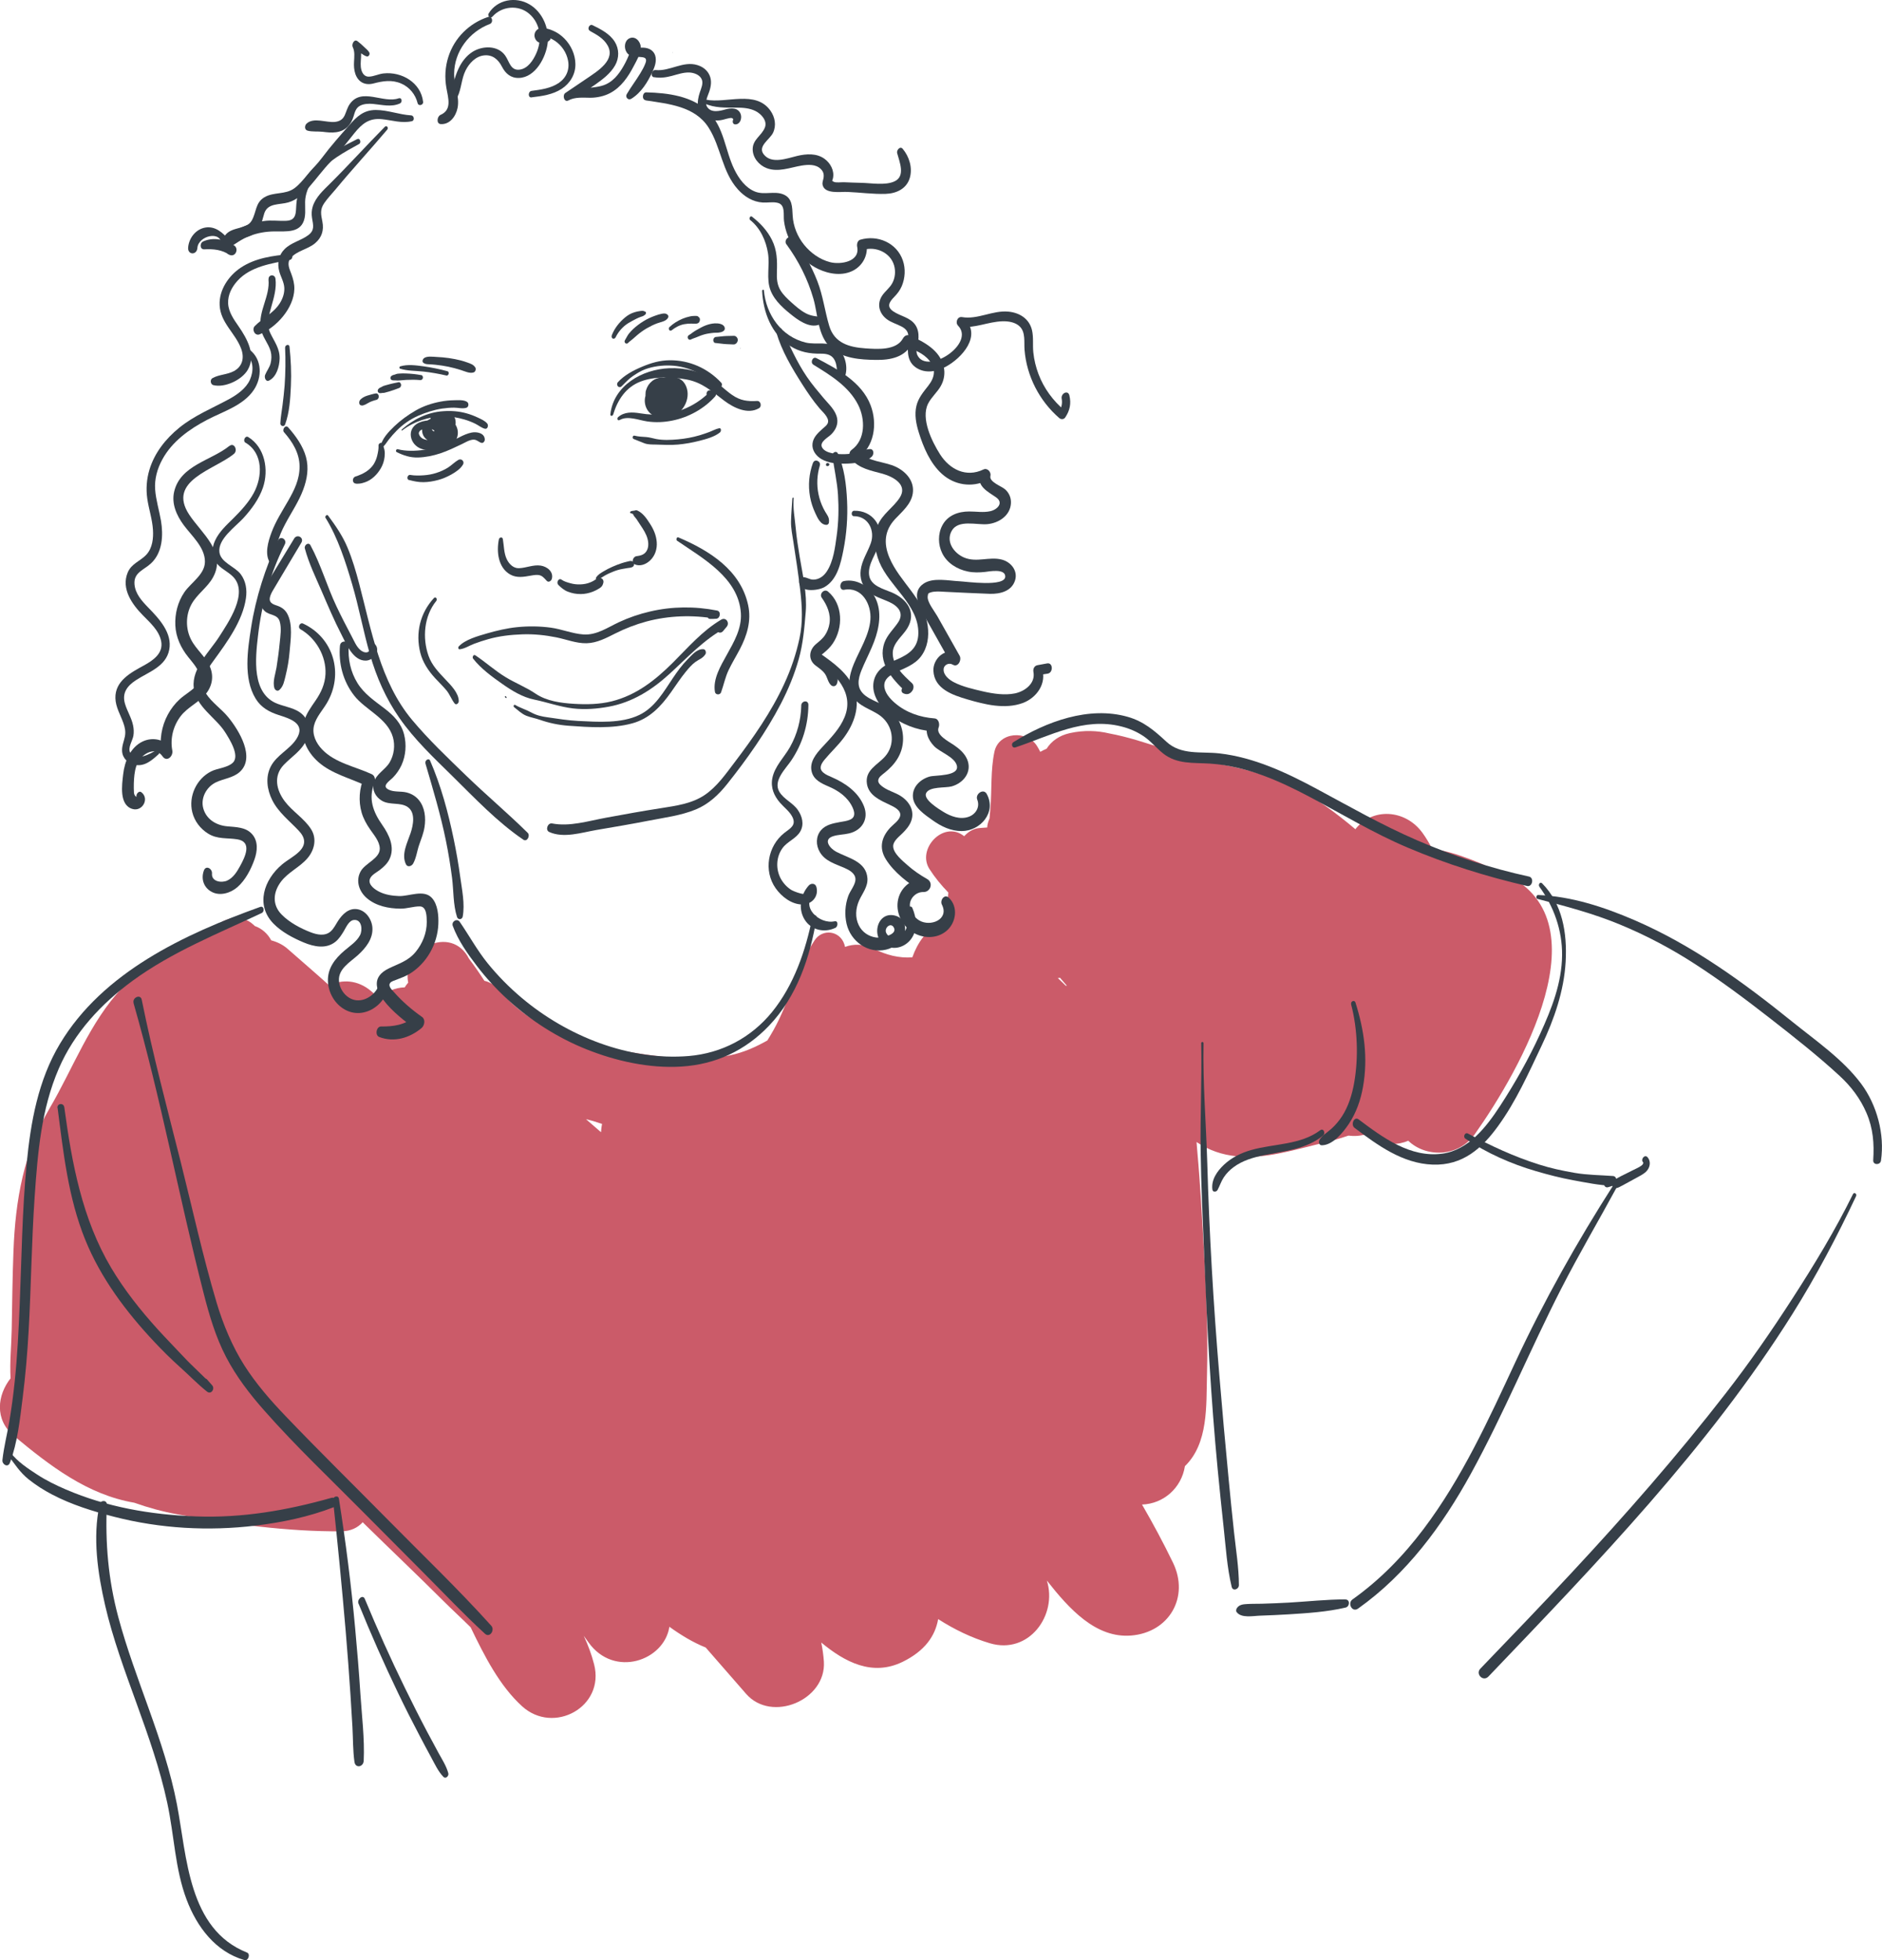 <?xml version="1.0" encoding="UTF-8"?>
<svg xmlns="http://www.w3.org/2000/svg" id="Calque_2" data-name="Calque 2" viewBox="0 0 317.2 330.44">
  <defs>
    <style>
      .cls-1 {
        fill: #cb5b69;
      }

      .cls-1, .cls-2 {
        stroke-width: 0px;
      }

      .cls-2 {
        fill: #363f48;
      }
    </style>
  </defs>
  <g id="couleurs">
    <path class="cls-1" d="M253.07,147.06c-2.66-1.13-7.48-3.46-11.68-3.96-.47-.92-1-1.82-1.62-2.68-2.93-4.06-8.53-4.28-11.33-.64-1.63-1.38-3.31-2.7-5.05-3.93-5.49-3.86-11.47-5.92-18.03-7.08-6.31-1.12-12.14-3.97-18.37-5.13-2.09-.5-4.3-.57-6.63-.07-1.86.4-3.16,1.38-3.97,2.65-.36.15-.72.32-1.06.52-.16-.32-.33-.64-.52-.94-1.66-2.75-6.49-2.49-7.21.94-.66,3.15-.41,6.33-.68,9.53-.05.57-.09,1.13-.14,1.7-.28.66-.39,1.16-.39,1.52-.77.05-1.44.1-1.52.12-.95.13-1.73.66-2.36,1.35-.06-.05-.13-.09-.19-.14-3.4-2.45-7.82,2.31-5.67,5.67.93,1.45,2.01,2.75,3.18,3.96-.02.31-.05.61-.07.91-.03.39-.16,1.22-.25,2.07-.53.61-.89,1.38-.96,2.21-2.31.93-3.92,3.29-4.77,5.7-.01.02-.02.03-.03.04-2.28.15-4.34-.39-6.43-1.43-1.76-.87-3.45-.87-4.89-.33-.05-.15-.08-.31-.13-.47-.77-2.28-3.67-2.65-5-.65-3.07,4.62-4.2,10.31-6.95,15.17-.35.61-.68,1.18-1.02,1.72-1.95,1.1-3.98,2.02-6.29,2.5-5.12,1.07-10.62.43-15.74-.36-8.86-1.36-17.24-3.64-23.22-10.68-.72-.84-1.56-1.32-2.44-1.52-.82-1.27-1.68-2.52-2.6-3.73-2.97-5.87-11.4-1.62-10.24,4.04-.22.24-.41.52-.59.8-1.6.03-3.18.71-4.27,1.85-.46-.4-.92-.81-1.38-1.21-2.23-1.91-4.95-2.06-7.05-.95-2.28-2.06-4.62-4.06-7.04-6.19-.77-.68-1.73-1.15-2.76-1.43-.58-1.1-1.57-2-2.76-2.41-.07-.07-.14-.14-.21-.2-2.18-2.06-5.43-1.15-6.87.88-5.78,1.74-11.47,5.71-15.28,9.74-5.48,5.8-8.22,13.47-12.21,20.27-4.39,7.5-5.78,15.48-6.11,24.06-.17,4.42-.22,8.85-.3,13.27-.05,2.7-.35,5.51-.19,8.22-2.23,2.84-2.75,6.95.57,9.71,6.08,5.05,12.38,9.91,20.27,11.26,2.34.83,4.76,1.5,7.29,1.96,8.89,1.61,18.64,2.94,27.64,2.86,1.56-.01,2.76-.62,3.58-1.53.11.11.23.23.34.34,4.4,4.32,8.88,8.56,13.25,12.92,1.43,1.43,3.04,2.9,4.6,4.45,2.34,4.86,4.88,9.86,8.67,13.31,5.3,4.83,14,.14,12.14-7.07-.42-1.65-1.02-3.25-1.74-4.8.27.37.54.74.8,1.11,4.32,6.04,12.76,3.09,13.63-2.64,1.96,1.42,4,2.65,6.12,3.5l6.81,7.81c4.29,4.92,13.52,1.07,13.11-5.43-.07-1.08-.23-2.15-.44-3.22,3.96,3.29,8.61,5.76,13.74,3.24,3.7-1.82,5.46-4.33,5.96-7.19,2.72,1.74,5.61,3.15,8.71,4.07,6.61,1.97,11.44-4.77,9.61-10.57,3.76,4.78,8.25,9.75,14.21,9.27,6.4-.52,9.86-6.48,7.05-12.28-1.62-3.35-3.37-6.61-5.22-9.8,3.61-.12,6.65-2.78,7.23-6.47,3.98-3.87,3.58-10.18,3.72-15.42.17-6.49-.08-13.01-.44-19.49-.34-6.12-.66-12.26-1.21-18.36-.04-.45-.08-.91-.11-1.37,4.18,2.84,9,2.91,13.95,1.91,3.18-.64,6.35-1.53,9.5-2.32.56-.14,1.34-.41,2.15-.67,1,.13,2.01.06,2.96-.24.5.28,1.3.63,1.7.87,1.65.99,3.71.98,5.42.23,2.87,2.79,8.37,2.92,11.25-1.15,7.51-10.63,22.4-36.44,4.46-44.08ZM178.66,164.82s.02.03.03.04c.37.43.75.87,1.12,1.3-.06,0-.12,0-.18,0-.45-.43-.88-.87-1.34-1.29.13,0,.25-.03.37-.05ZM99.9,188.95c.52.18,1.05.34,1.57.51-.09.46-.15.93-.17,1.4-.85-.73-1.69-1.46-2.53-2.2.38.1.75.2,1.13.3Z"></path>
  </g>
  <g id="tracés">
    <g>
      <path class="cls-2" d="M41.52,59.73c1.27,1.1,1.24,2.84.6,4.29s-2.14,2.51-3.53,3.27c-2.86,1.55-5.84,2.75-8.39,4.82-2.28,1.86-4.17,4.24-5.02,7.09-.47,1.57-.59,3.22-.36,4.84.25,1.77.85,3.48.96,5.27.09,1.41-.08,3.01-1.05,4.12-1.04,1.17-2.57,1.53-3.21,3.09-1.13,2.74.75,5.36,2.58,7.22,1.21,1.24,2.7,2.54,3.06,4.33.41,2.04-1.33,3.24-2.9,4.1-2.21,1.21-4.89,2.61-4.81,5.53.04,1.49.84,2.78,1.33,4.14.28.78.43,1.5.27,2.31s-.54,1.63-.47,2.51c.09,1.2,1.03,2.05,2.17,2.27,1.64.32,2.85-.77,3.98-1.79.33-.3.12-1-.36-.7-1.01.63-3.55,2.02-4.43.42-.44-.8.4-2,.54-2.82.1-.58.07-1.18-.05-1.76-.26-1.27-.98-2.37-1.35-3.6-.57-1.85.35-3.06,1.86-4.04,2.12-1.38,5.02-2.27,5.58-5.1s-1.7-5.24-3.57-7.16c-1.05-1.08-2.14-2.29-2.28-3.86-.18-2.04,1.59-2.42,2.8-3.57,1.93-1.82,2.07-4.72,1.66-7.18-.3-1.75-.85-3.47-.98-5.24s.35-3.52,1.22-5.1c1.65-3.02,4.53-5.08,7.52-6.65,2.68-1.41,6.1-2.4,7.88-5.04,1.43-2.12,1.44-5.14-.7-6.79-.4-.31-.87.49-.52.79h0Z"></path>
      <path class="cls-2" d="M41.38,74.62c3.01,1.79,2.88,5.75,1.38,8.5-.87,1.6-2.14,2.96-3.42,4.24-1.15,1.14-2.4,2.26-3.09,3.76-.54,1.17-.62,2.49.1,3.6s2.05,1.58,2.96,2.53c2.62,2.73-.84,7.68-2.38,10.1s-4.62,5.26-4.28,8.53,3.74,5.07,5.3,7.56c.71,1.13,2.53,3.95,1.29,5.13-.9.86-2.56.91-3.65,1.46-2.47,1.24-3.85,4.2-3.18,6.89.37,1.5,1.35,2.78,2.65,3.59,1.57.99,3.17.7,4.91.97,2.6.4,1.34,2.97.5,4.5-.52.95-1.14,1.97-2.16,2.45-.92.44-2.7.22-2.58-1.18.07-.81-1.02-1.47-1.37-.5-.52,1.42-.02,2.91,1.37,3.62s3.15.16,4.29-.83c1.34-1.17,2.3-3.03,2.88-4.69.48-1.38.64-3-.37-4.19-1.07-1.26-2.75-1.22-4.26-1.37-1.81-.17-3.47-1.15-4-2.99-.5-1.74.5-3.62,2.08-4.4,1.32-.65,2.87-.74,4.02-1.74,2.77-2.44-.14-7.11-1.91-9.27-1.14-1.4-2.76-2.46-3.74-3.98-1.3-2.03.16-4,1.37-5.67,2.19-3.01,4.82-6.61,5.36-10.39.21-1.43,0-2.89-.89-4.07-.99-1.3-3.36-1.95-3.58-3.7-.28-2.23,2.73-4.3,4.06-5.76s2.62-3.19,3.28-5.13c1.01-2.97.34-6.77-2.47-8.51-.53-.33-.98.65-.47.95h0Z"></path>
      <path class="cls-2" d="M46.86,91.09c-2.13,4.65-3.76,9.65-4.54,14.71-.58,3.74-1.33,8.53.76,11.96.91,1.5,2.29,2.26,3.91,2.78,1.94.62,4.63,1.45,2.97,4.03-1.16,1.79-3.3,2.68-4.31,4.61-.94,1.81-.65,3.92.23,5.69,1.04,2.08,2.92,3.51,4.48,5.17,1.1,1.16,1.28,2.33.05,3.53-.86.84-1.97,1.39-2.88,2.16-3.03,2.55-4.5,6.79-1.46,9.94,1.36,1.41,3.3,2.44,5.09,3.19s3.83,1.16,5.41-.13c.59-.49,1-1.14,1.39-1.79.37-.62.85-1.78,1.69-1.86,1.36-.13,1.48,1.73,1.03,2.57-.58,1.1-1.7,1.8-2.62,2.59-1.59,1.35-2.87,2.98-2.79,5.17.06,1.81,1.03,3.61,2.56,4.6,3.62,2.35,8.07-1.13,7.76-5.11-.09-1.15-1.57-.9-1.56.18,0,1.84-1.84,3.56-3.67,3.55-1.73,0-3.12-1.62-3.23-3.29-.14-2.03,1.89-3.15,3.2-4.34s2.54-2.72,2.44-4.58c-.08-1.41-1.06-2.9-2.52-3.15s-2.56.85-3.3,2.01c-.37.58-.71,1.29-1.24,1.75-.95.82-2.27.54-3.34.13-1.72-.66-3.61-1.67-4.91-3-1.62-1.65-1.43-3.77-.1-5.54,1.23-1.62,3.14-2.41,4.45-3.93,1.19-1.38,1.64-3.31.62-4.91-1.15-1.82-3.15-2.99-4.44-4.71-1.43-1.9-1.93-4.28-.17-6.13,1.35-1.42,3.06-2.39,3.86-4.28.6-1.42.48-3.07-.66-4.18s-2.81-1.29-4.25-1.84c-4.4-1.68-3.72-7.69-3.29-11.43.62-5.42,2.08-10.59,4.53-15.46.41-.82-.75-1.53-1.15-.64h0Z"></path>
      <path class="cls-2" d="M50.6,106.05c2.63,1.49,4.4,4.54,4.26,7.57-.08,1.69-.75,3.14-1.7,4.51-.75,1.09-1.55,2.18-1.92,3.47-.76,2.57.47,5.12,2.39,6.83,2.31,2.05,5.43,2.74,8.15,4.06l-.44-1.44c-.79,1.88-.95,3.96-.39,5.92.3,1.03.82,1.96,1.43,2.84.64.94,1.59,2,1.63,3.2.05,1.73-2.5,2.48-3.25,3.92-.84,1.59-.23,3.36,1.08,4.48,1.55,1.32,3.65,1.74,5.63,1.76,1.11.02,2.2-.39,3.29-.38,1.16.01,1.16,1.73,1.17,2.62.01,1.84-.71,3.63-1.87,5.05-1.27,1.55-2.87,1.97-4.58,2.81-5.42,2.67,1.77,8.19,4.29,9.99l.09-1.85c-1.63,1.37-3.55,1.65-5.62,1.62-.81-.01-1.09,1.47-.33,1.77,2.49.97,5.16.17,7.15-1.51.48-.41.69-1.42.09-1.85-1.72-1.21-3.34-2.6-4.73-4.18-.35-.39-1.06-1.02-.66-1.57.2-.27.78-.43,1.06-.54.77-.3,1.52-.57,2.23-1,2.87-1.76,4.69-5.01,4.83-8.36.06-1.42-.08-3.36-1.11-4.45-1.36-1.45-3.82-.23-5.53-.29-1.11-.04-2.32-.22-3.32-.73-.72-.36-1.86-1.14-1.6-2.08.2-.72,1.16-1.18,1.72-1.61.63-.49,1.25-1.06,1.6-1.79.97-2.02-.05-4.12-1.22-5.79-1.56-2.22-2.37-4.45-1.31-7.1.2-.49.09-1.19-.44-1.44-2.77-1.29-6.17-1.88-8.36-4.16-1.03-1.07-1.76-2.54-1.38-4.06.35-1.39,1.43-2.54,2.15-3.75,2.91-4.9,1.17-11.02-3.99-13.42-.56-.26-.97.65-.46.94h0Z"></path>
      <path class="cls-2" d="M57.3,108.79c-.27,3.03.51,6.05,2.4,8.47s5.6,3.79,6.52,7c.4,1.41.2,2.99-.55,4.26s-2.27,1.92-2.67,3.39c-.34,1.25.29,2.44,1.38,3.08,1.33.77,3.1.21,4.32,1.04,1.39.94.94,3.08.5,4.41-.54,1.62-1.6,3.57-.78,5.25.28.57.96.32,1.21-.11.54-.96.66-2.16,1.03-3.2.34-.96.73-1.94.89-2.95.25-1.57.07-3.36-.99-4.61-.55-.65-1.26-1.05-2.09-1.25-.95-.22-2.05-.02-2.94-.45-1.3-.62.11-1.45.7-2.05s1.09-1.33,1.45-2.11c.72-1.59.86-3.45.43-5.14-.48-1.9-1.75-3.2-3.26-4.36-1.7-1.3-3.47-2.48-4.61-4.33s-1.63-4.05-1.46-6.26c.07-.94-1.39-.98-1.47-.06h0Z"></path>
      <path class="cls-2" d="M47.89,72.88c1.42,1.63,2.58,3.49,2.6,5.72s-.91,4.05-1.94,5.85-2.09,3.42-2.79,5.31c-.55,1.48-1.21,3.64-.26,5.09.25.39.74.23.85-.19.26-1.02.17-2.09.42-3.12.27-1.11.75-2.16,1.28-3.17,1.02-1.94,2.28-3.75,3.05-5.82.67-1.78.98-3.66.47-5.52s-1.72-3.54-3-4.99c-.46-.52-1.09.38-.69.84h0Z"></path>
      <path class="cls-2" d="M48.05,58.57c.1,2.14.07,4.3-.08,6.44-.08,1.1-.22,2.18-.35,3.28-.12,1.02-.33,2.05-.37,3.08-.02.45.63.64.8.19.75-2.03.88-4.36.98-6.51s0-4.42-.24-6.63c-.06-.49-.76-.27-.73.17h0Z"></path>
      <path class="cls-2" d="M48.87,42.83c-2.88.27-5.82.65-8.29,2.29-2.07,1.38-3.69,3.78-3.56,6.34.15,2.96,2.63,4.68,3.61,7.28.58,1.52.28,3.01-1.21,3.82-1.14.61-2.51.56-3.62,1.19-.44.25-.33,1.05.15,1.17,1.95.49,4.83-.88,5.81-2.58,1.43-2.48-.09-5.21-1.52-7.29-.81-1.17-1.72-2.43-1.79-3.9s.64-2.78,1.58-3.82c2.2-2.43,5.77-2.94,8.83-3.52.52-.1.6-1.05,0-.99h0Z"></path>
      <path class="cls-2" d="M45.25,47.11c.29,2.81-1.72,5.32-1.32,8.14.21,1.5,1.3,2.57,1.69,3.98.18.66.15,1.35-.01,2.01-.19.74-.66,1.28-.93,1.97-.16.41.1,1.23.69.93,1.25-.64,1.72-2.37,1.76-3.68.04-1.72-.88-2.85-1.58-4.32s-.2-3.09.21-4.54.87-3.03.67-4.61c-.11-.84-1.25-.71-1.16.11h0Z"></path>
      <path class="cls-2" d="M89.59,16.41c1.75-.21,3.56-.45,5.07-1.43,1.43-.93,2.35-2.46,2.32-4.19-.02-1.61-.75-3.19-1.88-4.32-.53-.53-1.16-.98-1.85-1.28-.65-.29-1.5-.57-2.21-.42-.88.19-1.22,1.18-.75,1.91.54.85,1.71.73,2.37.1.23-.22.16-.77-.19-.83-.19-.03-.35-.02-.54,0s-.4-.04-.58-.02c-.08-.11-.12-.1-.11.04-.06.12-.03.16.11.11.12.04.28.03.41.06.64.12,1.23.39,1.78.75,1.13.76,1.95,1.98,2.2,3.32.29,1.51-.27,2.87-1.53,3.75-1.35.93-3.03,1.15-4.62,1.36-.6.08-.64,1.18.01,1.1h0Z"></path>
      <path class="cls-2" d="M99.4,5.2c1.16.64,2.34,1.27,3.01,2.46s.31,2.27-.53,3.22-1.96,1.65-2.98,2.35c-1.19.83-2.41,1.61-3.61,2.44-.55.38-.21,1.65.51,1.26,1.1-.6,2.47-.46,3.68-.45,1.12,0,2.36-.26,3.35-.79,1.85-.97,3.06-2.76,4-4.58.48-.93,1.21-2.09,1.17-3.17-.04-.97-.97-1.98-1.97-1.45-.8.43-.88,1.58-.43,2.3.6.97,1.75.72,2.7.86.65.09.69.47.48,1.02-.22.6-.55,1.18-.88,1.72-.71,1.18-1.56,2.28-2.26,3.48-.3.51.24,1.1.75.79,1.69-1.03,2.79-2.84,3.6-4.6.38-.83.72-1.79.44-2.7-.27-.86-1.06-1.27-1.91-1.32-.4-.03-.79.03-1.19.01-.22,0-.4-.11-.61-.14.05,0-.14-.09-.09-.11.01,0-.15.27-.15.27-.33.84-.65,1.67-1.07,2.49-.76,1.46-1.75,2.96-3.3,3.66-1.04.47-2.2.49-3.3.67s-2.24.37-3.36.69l.36,1.35c1.63-.74,3.11-1.68,4.57-2.71,1.24-.88,2.51-1.84,3.28-3.18.72-1.25.72-2.78-.05-4.01-.85-1.34-2.35-2.11-3.73-2.78-.55-.27-.98.66-.46.94h0Z"></path>
      <path class="cls-2" d="M113.34,8.8v.13s.02.02.02,0v-.13s-.02-.02-.02,0h0Z"></path>
      <path class="cls-2" d="M110.24,13.01c1.02.18,1.98.05,2.97-.21s1.95-.61,2.96-.58c.77.03,1.74.36,2.09,1.12.33.7-.09,1.57-.31,2.24-.52,1.56-.63,3.31.99,4.26.73.43,1.63.53,2.46.43.48-.06.93-.24,1.41-.33.21-.04.49-.12.67.03.05.04.08.09.1.16.07.16.09.15.04-.03-.23.31-.15.88.33.87.83-.02,1.13-1.07.89-1.73-.4-1.1-1.57-1.08-2.52-.81s-2.44.67-3.13-.4c-.49-.77.1-1.83.35-2.58.3-.9.45-1.86.05-2.76s-1.17-1.45-2.06-1.72c-2.4-.74-4.64,1.08-7.02.84-.69-.07-.98,1.09-.27,1.22h0Z"></path>
      <path class="cls-2" d="M118.73,17.43c1.7.79,3.51.71,5.35.71,1.11,0,2.3.08,3.3.6.93.48,1.98,1.61,1.54,2.75-.53,1.37-2.04,1.99-2.06,3.64-.01,1.44,1.05,2.71,2.35,3.21,1.94.75,3.97-.11,5.9-.43,1.07-.17,2.38-.26,3.22.57.45.45.56.87.48,1.49-.06.41-.26.76-.16,1.2.34,1.59,3.02,1.13,4.16,1.18,2.14.09,4.32.4,6.46.33,1.82-.06,3.55-.86,4.08-2.72.48-1.68-.1-3.56-1.2-4.87-.44-.53-1.07.22-.94.71.39,1.49,1.45,3.89-.44,4.77-1.56.73-3.96.28-5.61.25-.97-.02-1.93-.06-2.9-.1-.44-.02-1.38.12-1.74-.08-.4-.22-.23-.09-.12-.63.25-1.25-.43-2.51-1.42-3.23-1.34-.98-3.07-.86-4.6-.5-1.71.4-4.36,1.46-5.68-.29-1.02-1.36,1.04-2.46,1.59-3.6.59-1.23.34-2.64-.44-3.74-2.5-3.52-7.42-1.16-10.87-1.85-.31-.06-.54.48-.23.62h0Z"></path>
      <path class="cls-2" d="M108.81,16.92c3.87.59,8.32.98,10.62,4.59,2.1,3.29,2.26,7.45,4.94,10.42,1.1,1.22,2.52,2.11,4.19,2.21.83.05,1.73-.15,2.54.06,1.3.33.91,2.01,1.04,3.05.43,3.43,2.66,6.62,5.8,8.11,1.82.86,4.09,1.21,5.93.21,1.68-.92,2.52-2.77,2.15-4.62l-.52,1.17c2.09-.64,4.55.43,5.19,2.6.29,1,.19,2.14-.32,3.05-.43.77-1.16,1.3-1.66,2.02-.96,1.41-.56,3.01.75,4.01.77.58,1.67.8,2.51,1.25,1.27.68,1.21,1.52,1.1,2.8-.15,1.62-.1,3.22,1.42,4.18s3.35.62,4.86-.18c2.75-1.46,6.24-5.28,3.13-8.22l-.66,1.44c2.5.32,4.69-.84,7.14-.91,1-.03,2.19.15,2.93.89.99.99.69,2.63.79,3.91.35,4.43,2.5,8.61,5.85,11.51.29.25.76.26,1-.09.79-1.16,1.04-2.36.71-3.72-.24-1-1.46-.33-1.3.53.14.78,0,1.5-.44,2.16l1-.09c-1.98-1.66-3.56-3.78-4.47-6.21-.44-1.17-.74-2.4-.87-3.65s.06-2.52-.22-3.73c-.45-1.94-2.1-2.97-4.01-3.14-2.66-.24-5.15,1.38-7.8.92-.77-.13-1.16.93-.66,1.44,2.99,3.07-5.23,8.39-6.85,4.97-.42-.89.15-1.98.19-2.91.03-.76-.09-1.5-.52-2.15-.87-1.31-2.52-1.48-3.73-2.31s-.63-1.63.16-2.44c.53-.54.97-1.12,1.27-1.82.57-1.35.66-2.94.18-4.33-1.02-2.97-4.26-4.36-7.18-3.49-.47.14-.6.76-.52,1.17.54,2.57-2.84,3.06-4.57,2.61s-3.26-1.55-4.37-2.92-1.83-3.12-1.93-4.91c-.09-1.45-.02-2.99-1.62-3.61-1.5-.58-3.17.15-4.69-.44-1.66-.65-2.77-2.22-3.52-3.75-1.58-3.23-1.7-7.09-4.39-9.73s-6.81-3.17-10.45-3.26c-.66-.02-.8,1.22-.13,1.32h0Z"></path>
      <path class="cls-2" d="M132.54,41.17c2.04,2.79,3.61,5.88,4.56,9.2.78,2.72.7,6.25,2.95,8.28,1.98,1.79,4.99,1.98,7.53,2.02s5-.46,6.15-2.81l-1.19.49c1.46.58,3.07,1.16,4.09,2.42,1.19,1.47.91,2.87-.18,4.26-.82,1.05-1.67,2.04-1.99,3.37-.36,1.49-.06,3.04.39,4.48.78,2.51,1.92,5.23,3.92,7.02,2.1,1.88,5,2.33,7.55,1.11l-1.18-1.1c-.52,2.09,1.34,2.95,2.75,3.93,1.32.93.21,2.06-.97,2.33s-2.4.04-3.58.05c-1.83,0-3.61.64-4.51,2.33-.77,1.44-.74,3.27-.02,4.72.83,1.67,2.52,2.7,4.31,3.07.96.2,1.94.18,2.91.07.72-.09,3.36-.6,3.4.75.05,1.84-6.62.87-7.76.82-1.76-.08-4.38-.67-5.97.38-2.08,1.37-.87,3.74.06,5.4,1.49,2.65,2.98,5.3,4.47,7.95l1.16-1.5c-1.99-1.19-4.17.8-4.07,2.87.15,3.05,3.25,4.09,5.7,4.81,2.95.87,6.34,1.72,9.35.62,2.35-.86,4.1-3.32,3.24-5.84l-.68,1.14c.55-.09,1.09-.17,1.64-.25.97-.15.93-1.91-.08-1.73-.54.1-1.09.2-1.63.3s-.78.63-.68,1.14c.37,1.94-1.46,3.28-3.14,3.62s-3.62.06-5.36-.34c-1.62-.38-3.43-.78-4.91-1.55-.77-.4-1.74-1.15-1.73-2.12,0-.81.88-1.23,1.54-.84.9.54,1.55-.81,1.16-1.5-1.26-2.23-2.52-4.46-3.77-6.69-.46-.81-1.74-2.38-1.61-3.33.07-.49.06-.52.57-.68.18-.06.36-.08.54-.1.65-.07,1.31,0,1.96.03,2.46.11,4.93.25,7.39.33,1.72.05,3.7-.42,4.27-2.29.49-1.61-.7-3.08-2.24-3.48-2.12-.55-4.21.54-6.34-.34-1.69-.71-3.13-2.63-2.12-4.48,1.08-1.98,4.18-1,5.99-1.15,1.95-.17,3.93-1.45,4.01-3.58.03-.88-.31-1.68-.96-2.27-.6-.55-2.75-1.26-2.5-2.27.16-.65-.5-1.43-1.18-1.1-2.91,1.4-5.69,0-7.32-2.57-1.37-2.16-3.26-6.02-2.01-8.52.55-1.1,1.55-1.92,2.15-2.99.56-1,.75-2.15.48-3.28-.66-2.76-3.3-4.15-5.68-5.21-.5-.22-.94.04-1.19.49-1.12,2.05-4.36,1.8-6.34,1.66-2.74-.19-5.21-.89-6.08-3.79-.75-2.51-1.04-5.07-2-7.53s-2.32-4.96-3.96-7.16c-.63-.85-1.81.19-1.25.96h0Z"></path>
      <path class="cls-2" d="M137.09,61.48c2.88,1.77,5.97,3.65,7.55,6.77,1.2,2.38,1.27,5.87-1.1,7.58-.51.37-.46,1.08-.11,1.52,1.33,1.64,3.41,1.98,5.33,2.51,1.81.51,4.3,1.86,2.88,4.04-1.1,1.69-2.92,2.74-3.71,4.66s-.52,4.24.27,6.17c1.7,4.14,6.65,7.25,6.58,12.02-.03,2.49-1.59,3.55-3.69,4.45-1.57.67-3.16,1.49-3.72,3.23-.74,2.29.78,4.57,2.49,5.97,2.06,1.68,4.63,2.68,7.27,2.87l-.69-1.53c-.61,1.52-.09,2.91,1.01,4.05.97,1,3.46,1.81,3.82,3.26.46,1.84-3.63,1.59-4.57,1.85-1.56.43-2.99,1.76-2.83,3.5s2.04,2.96,3.34,3.89c1.45,1.03,3.05,1.8,4.86,1.8,3.19,0,5.92-3.18,4.24-6.25-.55-1.01-1.98,0-1.6.95.49,1.23-.22,2.45-1.43,2.89-1.45.52-3.03-.06-4.27-.82-.82-.5-3.43-2.11-2.92-3.16.57-1.17,3.23-.84,4.31-1.14,2.03-.57,3.51-2.49,2.59-4.6-.45-1.03-1.35-1.78-2.26-2.4-.8-.55-3.05-1.66-2.53-2.93.22-.53.03-1.47-.69-1.53-2.44-.18-4.82-.99-6.7-2.62-.83-.72-1.76-1.76-1.77-2.92-.01-1.08.88-1.68,1.75-2.12,1.58-.81,3.34-1.32,4.45-2.81s1.36-3.35,1.12-5.11c-.64-4.69-4.73-7.38-6.46-11.53-1.01-2.41-.82-4.59.98-6.51,1.18-1.26,2.68-2.48,2.96-4.29.31-2.03-1.05-3.61-2.78-4.47-1.99-.98-4.89-.82-6.34-2.69l-.25,1.34c2.89-2.03,3.47-5.89,2.26-9.07-1.5-3.92-5.61-6.09-9.12-7.93-.64-.33-1.1.74-.53,1.09h0Z"></path>
      <path class="cls-2" d="M126.44,37.09c1.71,1.37,2.66,3.46,3,5.59s-.35,4.32.45,6.32c.71,1.78,2.32,3.14,3.79,4.29,1.31,1.02,3.4,2.33,4.97,1.1.27-.21.35-.88-.11-.94-.97-.12-1.84-.17-2.73-.64s-1.67-1.16-2.42-1.83c-.68-.61-1.36-1.25-1.84-2.03-.59-.96-.65-2-.61-3.1.07-1.91.04-3.65-.83-5.4-.79-1.59-1.97-2.84-3.37-3.93-.3-.23-.57.36-.3.58h0Z"></path>
      <path class="cls-2" d="M128.45,49c.17,3.63,1.55,7.32,4.75,9.34,1.61,1.01,3.28,1.3,5.15,1.28,1.01-.01,1.89.18,2.36,1.16s.25,2.17.69,3.21c.17.4.66.24.82-.06.83-1.57.38-3.93-.92-5.15-1.5-1.4-3.7-.59-5.52-1.04-4.09-1-6.67-4.7-7.03-8.79-.02-.2-.3-.11-.29.06h0Z"></path>
      <path class="cls-2" d="M130.85,56.06c.9,3.09,2.64,6.01,4.36,8.71.9,1.41,1.83,2.79,2.92,4.07.49.58,1.59,1.49,1.43,2.34-.09.47-.64.84-.96,1.13-.76.69-1.54,1.4-1.66,2.48s.57,2.05,1.51,2.6c1.18.69,2.63.79,3.96.77s3.47-.18,4.52-1.18c.41-.39.4-1.31-.34-1.28s-1.38.4-2.08.57-1.44.27-2.16.29c-1.03.02-3.22-.04-3.8-1.15-.47-.91,1-1.65,1.54-2.18.74-.73,1.2-1.68,1-2.73-.26-1.37-1.43-2.38-2.28-3.4-.98-1.17-1.97-2.33-2.83-3.6-1.71-2.51-2.87-5.24-4.2-7.94-.3-.61-1.08-.03-.93.52h0Z"></path>
      <path class="cls-2" d="M84.28,10.14s.06-.09,0-.09c-.05,0-.06.09,0,.09h0Z"></path>
      <path class="cls-2" d="M77.12,16.31c.66-1.4.65-3.02,1.35-4.43.61-1.22,1.68-2.38,3.1-2.54s2.4.66,3.03,1.9c.6,1.16,1.49,1.94,2.86,1.9,2.79-.08,4.58-3.5,4.85-5.92s-.83-5.14-3.05-6.47c-2.33-1.39-5.47-.84-6.9,1.52-.25.42.28.93.64.53,1.56-1.77,4.36-2.04,6.17-.5,1.99,1.69,2.23,4.47,1.19,6.75-.51,1.13-1.39,2.48-2.72,2.68-1.6.25-1.78-1.36-2.49-2.36-1.24-1.77-3.85-1.68-5.51-.63-1.06.67-1.85,1.73-2.37,2.86-.63,1.36-1.14,3.15-.96,4.65.05.43.63.4.79.06h0Z"></path>
      <path class="cls-2" d="M71.31,17.16c-.37-3.24-3.61-5.12-6.68-4.78-.82.09-1.6.5-2.41.54-.71.04-1.11-.46-1.3-1.09-.21-.71-.11-1.44-.07-2.17.05-.86,0-1.69-.38-2.48l-.92.89c.4.32.77.58,1.21.85.35.21.65.49,1.05.59.35.09.59-.39.43-.67-.23-.4-.61-.66-.93-.98-.34-.33-.67-.63-1.06-.92-.57-.43-1.02.55-.8.99.38.76.26,1.66.22,2.48-.04.69,0,1.38.22,2.04.48,1.39,1.62,1.99,3.05,1.62,1.6-.42,3.12-.67,4.7.02,1.39.61,2.37,1.82,2.74,3.28.15.6,1,.35.94-.22h0Z"></path>
      <path class="cls-2" d="M67.22,16.56c-2.58.96-6.26-1.89-8.27.98-.4.57-.56,1.24-.84,1.87-.33.73-.87,1.05-1.65,1.14-1.44.16-3.57-.82-4.77.27-.37.33-.41,1.06.16,1.21.79.21,1.74.09,2.56.19.74.09,1.5.18,2.24.07,1.59-.23,2.5-1.21,2.95-2.7.22-.73.39-1.43,1.13-1.79.65-.32,1.44-.34,2.14-.28,1.54.14,3.06.58,4.54-.08.45-.2.33-1.06-.2-.86h0Z"></path>
      <path class="cls-2" d="M69.3,19.45c-2.02-.12-3.95-.91-5.97-.91s-3.18,1.1-4.39,2.48c-1.59,1.8-3.2,3.61-4.63,5.53-.79,1.06-1.66,1.91-2.51,2.92-.68.8-1.33,1.64-2.19,2.27-1.52,1.11-3.47.58-5.04,1.51s-1.33,2.54-2.16,3.96c-.89,1.51-3.39.95-4.48,2.48-.74,1.05-.5,2.8.79,3.29,1,.38,1.58-1.06.74-1.61-1.54-1.01-3.49-1.45-5.22-.67-.6.27-.58,1.37.19,1.33,1.58-.08,2.95.05,4.29.95l.74-1.61c-1.19-.46,1.58-1.26,1.71-1.29.71-.18,1.39-.42,1.95-.92.96-.85,1.05-2.08,1.43-3.22.6-1.76,2.56-1.39,4.04-1.82s2.55-1.47,3.51-2.58c1.24-1.42,2.31-2.9,3.61-4.26,1.42-1.5,2.7-3.2,4-4.81s2.49-2.6,4.66-2.38c1.7.17,3.34.74,5.05.34.51-.12.38-.95-.12-.98h0Z"></path>
      <path class="cls-2" d="M64.87,21.37c-3.11,3.15-6.09,6.45-9.23,9.57-1.13,1.12-2.44,2.3-2.93,3.87-.2.64-.22,1.27-.12,1.93.21,1.26.48,2.08-.66,2.92-1.25.92-2.84,1.21-3.97,2.34-1.03,1.03-1.26,2.41-.88,3.79.26.92.79,1.76.84,2.74.04.91-.27,1.81-.75,2.57-1.07,1.71-2.87,2.48-4.23,3.87-.55.56.02,1.72.82,1.39,2.87-1.19,5.77-4.44,5.85-7.64.02-.88-.19-1.68-.49-2.5-.33-.9-.84-1.86-.13-2.72,1.02-1.23,2.92-1.47,4.13-2.51,1.12-.95,1.5-2.18,1.22-3.61-.25-1.27-.44-2.06.33-3.17.56-.81,1.27-1.54,1.9-2.3,2.82-3.41,5.84-6.68,8.7-10.06.26-.31-.09-.79-.41-.47h0Z"></path>
      <path class="cls-2" d="M60.22,23.44c-4.57,2.26-9.82,5.27-10.27,10.96-.11,1.37.09,2.74-1.69,2.82-1.28.06-2.51-.14-3.79.04-2.47.36-5.26,1.42-6.96,3.31l1.1-.11c-1-1.19-2.3-2.39-4.01-2.1-1.62.28-2.77,1.79-2.89,3.37-.1,1.27,1.47,1.32,1.56.06.15-2.05,4.06-3.01,4.04-.57,0,.66.68.95,1.19.63,1.19-.76,2.25-1.57,3.59-2.08s2.69-.74,4.08-.76c2.04-.03,4.63.36,5.17-2.26.25-1.2-.06-2.43.18-3.64.27-1.38,1-2.64,1.9-3.71,1.88-2.27,4.57-3.73,7.11-5.13.39-.21.16-1.05-.3-.82h0Z"></path>
      <path class="cls-2" d="M82.26,2.86c-3.18,1.06-5.67,3.52-6.69,6.72-.55,1.71-.64,3.49-.33,5.25s.96,3.69-1,4.54c-.57.25-.75,1.5.05,1.55,1.54.09,2.55-1.33,2.83-2.72.39-1.93-.59-3.84-.58-5.77.03-3.76,2.54-7.07,6.01-8.38.66-.25.44-1.44-.31-1.19h0Z"></path>
      <path class="cls-2" d="M64.31,75.51c.52-.33.83-.91,1.2-1.39.42-.54.88-1.05,1.36-1.54,1.05-1.06,2.25-1.89,3.61-2.49,1.29-.56,2.6-.99,4-1.21.68-.1,1.36-.16,2.05-.16s1.43.22,2.07.02c.42-.13.46-.78.11-1-.57-.37-1.54-.28-2.2-.27-.75.01-1.51.09-2.25.23-1.46.27-2.93.76-4.22,1.51s-2.5,1.62-3.56,2.63c-.9.86-2.28,2.25-2.32,3.57,0,.08.07.15.15.1h0Z"></path>
      <path class="cls-2" d="M67.79,72.56c1.94-1.5,4.44-2.32,6.88-2.37,1.21-.03,2.46.19,3.62.53.64.19,1.26.43,1.86.73.52.26,1,.67,1.56.82.48.13.66-.56.42-.86-.38-.48-1.05-.76-1.6-1.02-.61-.29-1.24-.53-1.89-.71-1.31-.37-2.63-.46-3.98-.36-2.63.18-5,1.36-6.95,3.09-.07.06-.02.22.07.15h0Z"></path>
      <path class="cls-2" d="M72.83,71.06c.34.12.68.26,1.03.36.31.09.6.21.88.37.45.26.86.62.95,1.11.01.07,0,.25-.06.34-.09.16-.23.32-.46.47-.45.29-1.1.37-1.66.43-.98.11-2.39.21-2.86-.85-.06-.13-.08-.27-.04-.4-.03.11.1-.19.04-.09.04-.07.16-.21.19-.23.31-.26.87-.28,1.26-.28.35,0,.93.06,1.1.33-.05-.08.04.07,0,.05-.02,0-.01-.09,0-.09.03.01-.07.15,0,.08-.08.09-.13.13-.31.1-.35-.06-.5-.4-.39-.73.1-.3.46-.38.76-.26.09.04.19.08.27.15-.06-.05.14.17.07.07.04.05.07.11.1.16.06.11-.04-.1.01.02,0,.02.04.17.02.08-.02-.13,0,.22,0,.08,0-.11-.07.25-.03.15.04-.1-.02.04-.03.07-.06.12.12-.13-.02.04-.03.04-.06.08-.09.11.04-.05.08-.04-.01,0-.02,0-.13.07-.01.01-.01,0-.22.08-.09.04-.19.04-.25.03-.41-.07-.11-.07-.25-.25-.27-.31-.01-.03-.06-.28-.06-.19-.01-.23,0,.05.01-.09.02-.13-.08.09,0,0,.16-.19.35-.33.57-.45.29-.16.6-.29.9-.42.28-.12.7-.35,1.01-.33.1,0,.18.07.2.09-.02-.02.02.11.02.05,0,0-.04.32-.02.17-.01.08-.03.16-.05.24-.04.16-.06.2-.11.36s-.21.56-.3.71c-.08.14-.19.28-.3.39.05-.05-.07.06-.06.05.01,0-.21.16-.12.1-.25.15-.44.2-.74.19.05,0,.1.01-.05-.01-.07-.01-.14-.02-.21-.03-.09-.02-.17-.04-.22-.08-.84-.65-1.69.6-1.03,1.31s1.72.81,2.58.39,1.46-1.28,1.76-2.21c.26-.8.47-1.93-.19-2.62-.36-.37-.86-.37-1.32-.21s-.92.32-1.38.49c-.83.3-1.66.67-2.09,1.49-.46.88-.01,1.96.8,2.46,1.8,1.09,3.49-1.45,2.51-3-.47-.74-1.36-.85-2.15-.65s-1.48.86-1.58,1.72c-.12,1,.54,2,1.59,2.08s1.88-.82,1.85-1.86c-.07-2.07-2.94-1.86-4.21-1.14-.8.45-1.27,1.26-1.13,2.2s.81,1.73,1.69,2.06c.97.37,2.01.31,3.03.17s1.99-.46,2.64-1.27.74-1.91.24-2.81-1.43-1.43-2.44-1.56c-.51-.07-.98-.03-1.48.03-.46.06-.54.74-.11.9h0Z"></path>
      <path class="cls-2" d="M66.85,76.21c1.19.58,2.29.95,3.63.91,1.26-.04,2.52-.3,3.71-.69,1.27-.42,2.48-1.01,3.68-1.58.58-.28,1.27-.72,1.93-.74.56-.01.84.39,1.33.54.32.1.59-.28.58-.56-.03-1.11-1.36-1.35-2.24-1.17-1.33.27-2.59,1.15-3.84,1.67-1.33.55-2.72,1.04-4.15,1.24s-3.08.26-4.45-.11c-.24-.07-.41.37-.18.48h0Z"></path>
      <path class="cls-2" d="M63.8,75.1c.03.55-.09,1.16-.22,1.7-.11.48-.32,1.01-.59,1.44-.55.87-1.47,1.48-2.43,1.85-.11.04-.24.1-.34.14-.15.06-.34.08-.47.18-.3.22-.37.7-.1.97.22.22.65.16.94.14.31-.02.63-.13.92-.22,1.15-.38,2.1-1.35,2.69-2.38.34-.59.55-1.24.62-1.91.04-.41.06-.79-.03-1.2-.07-.34-.19-.65-.31-.97-.15-.42-.71-.08-.69.26h0Z"></path>
      <path class="cls-2" d="M68.94,80.91c.82.22,1.58.38,2.43.37s1.65-.15,2.45-.36,1.52-.53,2.23-.92c.74-.42,1.53-.93,1.98-1.68.32-.53-.26-1.1-.77-.8-.63.36-1.15.92-1.77,1.31s-1.29.68-1.98.9-1.38.34-2.09.39-1.54.07-2.27-.06c-.49-.08-.69.73-.21.87h0Z"></path>
      <path class="cls-2" d="M103.79,70.33s.03-.05,0-.05c-.03,0-.03.05,0,.05h0Z"></path>
      <path class="cls-2" d="M103.34,69.9c.74-2.47,2.14-4.64,4.65-5.59,2.38-.9,5.3-.79,7.77-.33,2.62.49,4.26,2.03,6.31,3.57,1.57,1.18,3.96,2.38,5.86,1.26.51-.3.3-1.25-.32-1.22-1.62.1-2.84-.06-4.21-1.01-1.11-.77-2.06-1.74-3.17-2.52-2.13-1.5-4.86-2.09-7.44-1.99-4.51.18-9.37,2.88-9.92,7.78-.04.33.39.32.47.04h0Z"></path>
      <path class="cls-2" d="M104.78,65.11c.64-.62,1.16-1.23,1.91-1.73.65-.43,1.31-.86,2.05-1.13,1.33-.49,2.85-.69,4.27-.63,2.96.11,5.88,1.52,7.89,3.67.44.47,1.05-.36.65-.79-2.27-2.42-5.36-3.8-8.67-3.77-1.64.01-3.14.45-4.64,1.08s-3.01,1.43-4.09,2.61c-.41.45.16,1.16.63.69h0Z"></path>
      <path class="cls-2" d="M104.43,70.81c1.36-.79,3.21.02,4.65.23s2.84.14,4.23-.14c2.75-.55,5.36-1.99,7.23-4.08.31-.35.14-1.14-.42-1.07-.19.03-.38.05-.57.05-.54.03-.67.97-.12,1.09.19.04.38.08.56.14l-.27-1.06c-2.06,2.09-4.72,3.45-7.64,3.83-1.41.18-2.8.1-4.2-.13-1.3-.21-2.65-.27-3.7.64-.23.2-.1.69.24.49h0Z"></path>
      <path class="cls-2" d="M111.5,65.64c.56-.16,1.04.14,1.37.57l-.16-.29c.05.14.11.25.2.37.06.07.03.02.08.1.03.04.05.09.07.14,0-.01-.03-.08,0,0,.04.09.06.19.08.29-.03-.15.03.31.01.14,0,.09.01.17.02.26,0,.02,0,.17,0,.03,0,.04-.01.09-.02.13-.02.1-.04.2-.06.3-.04.14.02-.02-.04.12-.04.08-.07.16-.11.24,0,0-.07.12-.03.06.04-.07-.05.08-.06.09-.06.08-.12.16-.19.24-.08.09,0,.02-.1.09-.03.02-.19.12-.11.08-.04.02-.08.04-.12.05-.1.03.06.01-.05,0-.08,0-.03,0,0,0-.07,0-.09,0-.02,0-.01,0-.11-.07-.04-.02s-.03-.03-.03-.03c-.05-.05-.1-.11-.15-.17-.1-.13-.17-.28-.24-.43.04.1-.04-.11-.05-.14-.03-.09-.06-.19-.09-.28-.07-.22-.12-.45-.14-.68-.03-.33-.04-.68.16-.95.17-.24.43-.44.72-.51.56-.14,1.02.29,1.12.79.05.24-.03.55-.18.82-.16.29-.39.53-.67.69-.24.14-.54.23-.8.19-.14-.02-.24-.07-.37-.16-.02-.01-.15-.11-.09-.06-.04-.03-.13-.13-.14-.14-.13-.16-.23-.42-.23-.65-.01-.29.1-.49.31-.7.44-.44,1.14-.66,1.75-.59.51.06,1.17.33,1.23.92s-.47,1.06-1.04,1.2c-.64.17-1.38.04-1.92-.31-.11-.07-.2-.15-.3-.25-.11-.11-.18-.19-.23-.3-.07-.15-.07-.3.06-.47.2-.28.52-.42.84-.52.35-.11.78-.24,1.15-.18.02,0,.07.02.09.03.03,0-.07-.05,0,0,.05.04,0,.01,0,0,.02.03.04.05.06.08s.03.06.05.09c0-.01-.04-.08,0,0,.02.07,0,0,0-.01,0,.05,0,.09,0,.14,0-.11,0,.04-.02.08.03-.13-.03.06-.03.06-.07.11-.17.2-.28.29-.28.22-.6.38-.93.54s-.66.29-1.01.27c-.51-.03-.76-.57-.59-.99.2-.51.77-.88,1.33-.82.31.03.61.18.83.4s.35.43.39.72c0-.07,0,.1,0,.13,0,.12.02,0-.01.11-.02.08-.03.15-.05.23.04-.11-.07.13-.09.17-.1.19-.28.39-.46.49-.59.3-1.34.14-1.79-.32s-.47-1.04-.25-1.51c.25-.54.81-.83,1.41-.8.29.02.58.12.79.28.01,0,.1.09.13.12.02.02.15.18.11.12.04.06.08.13.12.2.02.03.04.07.05.1.06.11-.03-.09.02.03.03.07.05.14.07.22,0,.04.02.07.03.11-.03-.12,0,0,0,.02,0,.08,0,.15,0,.23,0,0,0,.13,0,.04s-.01.07-.02.08c0,.04-.06.22-.03.15.03-.08-.02.03-.02.04-.02.04-.04.09-.07.14.05-.1-.04.05-.06.08s-.05.06-.07.09c-.08.09.07-.06-.02.02-.41.36-.97.49-1.48.28-.43-.18-.79-.67-.75-1.12,0-.09.04-.19.07-.28.07-.16.11-.21.23-.35.16-.18.42-.34.67-.45.59-.25,1.27-.34,1.92-.21.3.06.59.16.8.36.03.03.16.16.15.16-.04-.05.04.05.04.05.02.03.04.07.06.1.02.04.09.18.08.15-.03-.06.02.06.02.05.01.05.03.1.04.15s.03.1.03.15c0-.02-.01-.1,0,0,0,.08.01.16.02.24,0,.04,0,.08,0,.12,0,0,0,.14,0,.05s0,.05,0,.05c0,.05-.02.11-.03.16-.02.09-.04.18-.07.27s0,0,0-.02c-.01.04-.03.08-.04.11-.03.07-.06.15-.1.22-.02.03-.13.24-.07.14-.09.15-.2.29-.32.42-.03.03-.05.06-.08.09,0,0-.09.09-.04.04s-.05.04-.05.04c-.04.03-.08.07-.12.1-.3.24-.45.32-.8.45-.54.2-1.24.19-1.79-.09-.14-.08-.26-.16-.34-.23-.17-.16-.22-.22-.3-.37-.02-.03-.09-.21-.06-.11-.03-.08-.05-.16-.07-.24,0-.02-.02-.15,0-.03,0-.04,0-.08,0-.12s0-.08,0-.13c0,.09,0,.04,0-.02,0-.05.07-.23.02-.1.03-.07.06-.15.1-.22-.08.13.06-.06.09-.09.07-.07,0,0-.01.01.04-.03.08-.06.12-.1.1-.08-.03,0,.09-.05.03-.01.21-.07.1-.05.09-.02.18-.03.27-.03s0,0-.02,0c.05,0,.1.02.15.03.13.02-.03-.04.08.03.04.03.17.12.07.04.06.05.11.1.15.15-.1-.12.04.09.07.13-.07-.12,0,0,.01.07.04.14.02-.1,0,.05,0,.04-.03.12,0,.02.03-.11-.02-.02-.01.02,0-.04.09-.18,0-.03-.06.1-.01.01.02-.04-.01.02-.08.11,0,.02.09-.1-.01,0-.01,0,0,0-.11.1-.01.02.08-.06.01,0-.02,0-.06.03-.12.05-.18.07.02,0,.14-.02.06-.02-.05,0-.11.01-.16.02-.14.02.11.04-.03,0-.03,0-.07-.02-.09-.02-.08,0,.04.01.06.02-.08-.05-.13-.1-.04,0-.02-.02-.05-.04-.07-.07-.05-.06.08.08-.02-.04.06.07,0,.05.02.04,0,0-.03-.1-.03-.1.04.15.02.02.02-.06,0,.17,0,.03.03-.06,0-.02.05-.13,0-.03-.05.12.05-.11.05-.11.02-.05.12-.21.04-.09.04-.07.09-.14.14-.2.03-.03.16-.18.06-.08.07-.07.15-.14.24-.2.09-.07.09-.08.17-.09-.1.02.13,0,.02,0,.02,0,.11.05.05.01-.08-.05.04.04.04.03,0,0-.1-.08-.02,0,.09.09-.05-.09.02.01.02.03.04.07.06.1-.07-.12-.01-.02,0,.02.04.16,0-.11,0,.06,0,.19.02-.14,0,.04,0,.02-.02.15,0,.02s-.01.02-.02.05c-.01.03-.03.07-.05.1.01-.03.11-.16.01-.02-.05.06-.09.12-.14.17.1-.12.01-.02-.05.03-.03.02-.07.04-.09.06-.07.08.11-.04.01,0-.08.03-.15.07-.23.1.15-.04-.01-.02-.07,0,.02,0,.14.02.05,0-.03,0-.07,0-.1-.01s-.07-.02-.1-.02c-.09,0,.08.06.01,0-.05-.04-.13-.07-.18-.1-.1-.06.09.09,0,0-.02-.02-.05-.05-.08-.07-.04-.04-.13-.16-.05-.04-.04-.06-.08-.12-.11-.18s-.07-.18-.03-.05c-.01-.04-.06-.25-.05-.16.01.08.04-.14,0-.05,0,0-.03.12-.03.12,0,0,.06-.14.06-.13l-1.17.28c.06.07.12.15.19.27.05.08.09.16.13.24.07.13,0,0,.04.07.06.14.1.28.14.43.02.08.04.2.01.05.02.15.06.29.09.43.08.37.46.64.82.65.39.01.72-.25.88-.6.31-.69.29-1.58-.18-2.19s-1.19-.93-1.94-.8c-.55.09-.87.6-.85,1.14.01.61.01,1.22.04,1.83.02.51.49,1.04,1.04.95s.92-.64.89-1.2c-.03-.6-.09-1.21-.14-1.81l-.85,1.14c.08-.02.16-.03.24-.04-.18,0,.07.03-.04,0-.11-.03.09.05.11.06-.07-.06-.08-.06-.03-.02.03.03.06.05.09.09-.12-.13.02.07-.03-.03-.03-.07-.03-.05,0,.04v-.1c0,.06-.03.3,0,.05-.02.21.07-.16-.02.05l1.7.05c-.03-.15-.08-.27-.14-.4.05.1.05.1,0,0l-.1-.22c-.08-.17-.17-.33-.27-.49-.23-.34-.49-.65-.81-.91-.52-.42-1.08-.07-1.24.5-.31,1.07.12,2.32,1.14,2.84,1.16.59,2.5-.1,2.96-1.26.26-.64.26-1.34-.04-1.96s-.93-1.04-1.62-.97c-1.3.14-2.31,1.58-2.35,2.81-.04,1.3,1.19,2.24,2.43,1.82s1.68-1.95,1.04-3.06-2.03-1.31-3.06-.61c-1.12.76-1.34,2.27-.77,3.43s1.81,1.69,3.02,1.67c1.12-.02,2.17-.62,2.89-1.44s1.14-2.02.98-3.13c-.09-.6-.3-1.14-.7-1.6s-1.01-.71-1.59-.8c-2.03-.3-4.83,1.02-4.33,3.45.21,1,.93,2,2.02,2.12s2.3-.53,2.76-1.58.25-2.4-.59-3.19-2.11-.92-3.11-.39c-1.12.6-1.73,1.89-1.49,3.14.21,1.11,1.14,2.11,2.28,2.28,1.25.18,2.41-.61,2.8-1.79s-.03-2.34-1.04-3c-.9-.59-2.1-.45-2.9.25-.85.75-1.18,2.01-.65,3.03.28.54.83.92,1.44.94s1.23-.26,1.77-.56,1.04-.59,1.39-1.08.5-1.1.35-1.7-.56-.98-1.19-1.01c-.28-.01-.57.06-.85.09-.34.04-.69.09-1.02.2-1.2.39-2.01,1.65-1.49,2.87.45,1.04,1.61,1.51,2.68,1.55,1.15.04,2.35-.51,2.79-1.62.42-1.04.12-2.26-.94-2.77-.96-.46-2.12-.31-3,.26s-1.42,1.7-1.22,2.75c.1.52.39,1.05.84,1.34.51.32,1.15.33,1.71.16,1.2-.36,2.07-1.59,2.15-2.82.07-1.15-.74-2.31-1.95-2.34s-2.06,1.11-2.36,2.17c-.19.65-.14,1.33-.03,1.99.09.57.26,1.16.67,1.59.48.5,1.21.62,1.83.33s1.02-.81,1.32-1.38.46-1.24.42-1.87-.25-1.14-.7-1.62c-.34-.36-.8-.54-1.33-.61-.48-.06-.93.01-1.35.26-.31.18-.15.75.23.64h0Z"></path>
      <path class="cls-2" d="M106.8,74c.62.23,1.23.52,1.85.74.57.2,1.23.19,1.82.2,1.27.03,2.52.12,3.8,0s2.42-.33,3.6-.63,2.59-.68,3.49-1.43c.2-.16.24-.77-.15-.69-.59.12-1.12.43-1.68.64s-1.08.38-1.63.55c-1.19.35-2.4.57-3.63.68s-2.5.17-3.69-.06c-.55-.11-1.12-.29-1.69-.33-.67-.04-1.29-.07-1.95-.23-.32-.08-.44.45-.14.56h0Z"></path>
      <path class="cls-2" d="M100.66,97.68c.47-.1.86-.42,1.27-.65.47-.27.97-.49,1.47-.69s.98-.34,1.5-.43c.29-.05.58-.1.87-.15.31-.04.59-.05.86-.2.37-.21.28-.86-.11-.97-.28-.08-.58.03-.86.1s-.56.14-.83.23c-.55.18-1.09.39-1.61.62s-1.01.48-1.49.77-.98.57-1.27,1.07c-.1.16.03.37.21.33h0Z"></path>
      <path class="cls-2" d="M106.29,86.51c.09.04.18.04.26.07.13.05.18.15.27.25l-.11-.3c-.02.39.34.65.55.95.24.35.46.7.69,1.05.49.73.98,1.48,1.2,2.34.17.67.19,1.47-.21,2.07s-1.01.73-1.68.82c-.59.08-.91,1.09-.29,1.37.92.41,1.94-.01,2.63-.68.83-.8,1.18-1.94,1.09-3.08s-.52-2.12-1.11-3.04c-.55-.86-1.19-1.84-2.15-2.27-.16-.07-.34-.08-.49.04.07-.06.02-.03-.04-.02-.1.02-.18.03-.29.04-.15.01-.23.03-.35.12-.09.07-.09.21.02.26h0Z"></path>
      <path class="cls-2" d="M84.09,90.89c-.43,2.08-.15,4.8,1.91,5.96,1.11.62,2.3.39,3.48.18.51-.09,1.1-.2,1.61-.02.19.07.36.18.5.32.18.17.4.39.55.57.31.36.78.02.87-.33.32-1.2-.8-2.07-1.89-2.23-1.26-.18-2.42.4-3.66.44-.95.03-1.67-.72-2.05-1.52-.5-1.05-.46-2.27-.66-3.4-.07-.4-.59-.3-.66.04h0Z"></path>
      <path class="cls-2" d="M94.06,98.56c.5.48.99.93,1.65,1.18.7.27,1.42.41,2.17.4.69,0,1.39-.15,2.04-.4.34-.13.66-.3.98-.49.13-.08.27-.16.39-.27.23-.2.33-.46.4-.75.1-.4-.17-.81-.59-.8-.39,0-.64.2-.95.41-.19.12-.43.24-.66.33-.53.22-1.08.32-1.66.34s-1.1-.03-1.64-.18-1.11-.3-1.57-.63-.89.51-.54.84h0Z"></path>
      <path class="cls-2" d="M114.12,91.15c4.37,2.99,10.35,6.26,10.75,12.2.17,2.59-1.16,4.85-2.37,7.03-1.02,1.84-2.38,4.08-2,6.26.09.52.86.55,1.03.07.46-1.27.7-2.56,1.29-3.79s1.27-2.32,1.88-3.49c1.21-2.31,1.96-4.78,1.4-7.4-1.27-5.95-6.58-9.24-11.76-11.44-.3-.13-.44.41-.22.57h0Z"></path>
      <path class="cls-2" d="M73.12,100.83c-2.32,2.53-3.12,5.88-2.28,9.21.41,1.61,1.36,3.04,2.48,4.26.63.68,1.3,1.33,1.9,2.04s.86,1.56,1.41,2.25c.27.34.69-.06.69-.38.02-1.38-1.36-2.74-2.24-3.67-1.15-1.22-2.29-2.38-2.86-4-1.06-3.03-.75-6.69,1.31-9.24.25-.31-.1-.81-.41-.47h0Z"></path>
      <path class="cls-2" d="M51.38,92.45c.67,2.52,1.82,4.85,2.85,7.24s2.08,4.88,3.3,7.24c.82,1.58,1.96,4.5,4.15,4.43,1.49-.05,2.72-2.1,1.18-3.03-.42-.25-.78.36-.59.71s0,.82-.38.91c-.42.11-.92-.16-1.21-.43-.64-.58-.99-1.47-1.39-2.22-.89-1.68-1.76-3.36-2.57-5.07-1.6-3.37-2.62-7.03-4.39-10.31-.33-.61-1.1-.03-.95.53h0Z"></path>
      <path class="cls-2" d="M54.88,87.31c2.08,3.36,3.37,7.42,4.48,11.19s1.87,7.91,2.99,11.81,2.69,7.44,4.96,10.71c2.53,3.64,5.76,6.68,8.9,9.77,3.77,3.71,7.6,7.78,12,10.76.64.43,1.2-.7.73-1.16-3.34-3.3-6.96-6.34-10.34-9.61-3.15-3.05-6.34-6.07-9.16-9.44-5.36-6.43-6.82-15.01-8.89-22.89-.55-2.1-1.15-4.17-1.99-6.17s-2.01-3.67-3.26-5.37c-.21-.28-.59.15-.44.4h0Z"></path>
      <path class="cls-2" d="M133.55,84.01c-.08,1.29-.2,2.61-.23,3.9-.02,1.17.24,2.35.41,3.5.42,2.71.83,5.4,1.15,8.13s.45,5.38-.13,8.07-1.43,5.19-2.56,7.64c-2.2,4.79-5.24,9.12-8.42,13.31-1.48,1.95-2.95,4.07-5.01,5.46-2.17,1.46-4.82,1.81-7.34,2.21-3.1.48-6.18,1.04-9.27,1.61s-6.12,1.54-9.1.97c-.75-.14-1.19,1.12-.48,1.44,2.45,1.1,5.45.09,7.96-.34,2.93-.5,5.86-.99,8.77-1.56,2.65-.52,5.49-.87,8-1.91,2.16-.9,3.83-2.48,5.27-4.29,3.35-4.21,6.57-8.76,9.05-13.54,1.24-2.4,2.28-4.91,3.01-7.52s.95-5.25,1.17-7.94c.25-3.1-.51-6.2-1.01-9.24-.27-1.64-.53-3.26-.68-4.92s-.49-3.28-.34-5c.01-.16-.2-.14-.21.01h0Z"></path>
      <path class="cls-2" d="M139.5,78.57s.08-.03.12-.04l.05-.03s.04-.04.06-.06c.01-.02.02-.03.03-.05.01-.03.02-.06.02-.09v-.06s-.02-.04-.02-.05c-.01-.03-.03-.05-.05-.06-.02-.02-.04-.03-.07-.04-.04-.01-.08-.03-.12-.04-.04-.01-.08,0-.12,0-.04.02-.08.04-.11.07l-.04.06s-.03.09-.04.14c0,.04,0,.07.02.1,0,.03.02.06.05.08.03.03.06.05.1.07.04.01.08,0,.12,0h0Z"></path>
      <path class="cls-2" d="M140.3,76.77c.27,2.23.8,4.39.94,6.65s.1,4.6-.22,6.88c-.27,1.96-.55,4.3-1.65,6-.51.79-1.29,1.39-2.27,1.41-.74.02-1.31-.58-2.02-.37-.18.05-.33.27-.36.44-.33,2.19,3.08,1.85,4.25,1.18,2.14-1.23,2.74-4,3.18-6.23.54-2.72.75-5.52.62-8.29s-.47-5.6-1.57-8.02c-.23-.51-.96-.13-.9.35h0Z"></path>
      <path class="cls-2" d="M137.02,78.02c-.67,1.86-.84,3.78-.49,5.74.17.94.47,1.85.87,2.71.38.82.89,2.02,1.92,2.01.18,0,.37-.2.39-.37.07-.54-.03-.92-.33-1.37-.22-.34-.42-.68-.6-1.04-.37-.75-.65-1.54-.82-2.36-.34-1.6-.26-3.3.22-4.87.22-.73-.88-1.2-1.15-.44h0Z"></path>
      <path class="cls-2" d="M71.69,128.65c1.27,4.33,2.57,8.66,3.47,13.08.42,2.07.76,4.15,1.03,6.25s.17,4.55.84,6.6c.17.52.86.46.96-.08.39-2.13-.13-4.54-.42-6.67s-.66-4.27-1.1-6.38c-.94-4.53-2.14-8.99-3.98-13.23-.23-.52-.92-.03-.78.43h0Z"></path>
      <path class="cls-2" d="M135.05,118.94c-.06,2.45-.69,4.83-1.89,6.97-.98,1.75-2.6,3.25-2.99,5.29-.3,1.58.28,2.94,1.3,4.12.68.79,1.59,1.43,2.07,2.37.73,1.44-.37,1.95-1.34,2.71-2.81,2.21-3.54,6.4-1.47,9.33.98,1.39,2.62,2.68,4.39,2.74,1.66.06,2.92-1.32,2.48-2.95-.17-.64-.89-.69-1.29-.25-1.38,1.52-1.82,3.86-.73,5.69s3.36,2.34,5.23,1.44c.44-.21.5-1.24-.14-1.1-2.55.57-5.88-2.45-3.4-4.77l-1.14-.4c.23,1.27-2.49.06-2.77-.12-.72-.46-1.32-1.1-1.74-1.85-.89-1.61-.83-3.66.25-5.17.82-1.16,2.36-1.63,3.04-2.88.65-1.19.29-2.53-.45-3.59-.84-1.2-2.37-1.8-3.11-3.06-1.08-1.85,1.04-3.83,2-5.25,1.89-2.8,2.87-6.01,2.9-9.38,0-.9-1.19-.72-1.21.12h0Z"></path>
      <path class="cls-2" d="M137.74,111.31c3.04,2.29,6.3,5.44,4.61,9.57-.8,1.96-2.32,3.51-3.74,5.04-1.04,1.12-2.23,2.52-1.8,4.18.35,1.38,1.66,1.97,2.85,2.48,1.69.72,3.24,1.81,4.03,3.52.37.81.51,1.64-.37,2.05-.55.26-1.18.32-1.78.43-1.13.21-2.37.44-3.16,1.36-.9,1.05-.89,2.54-.2,3.7.92,1.56,2.61,1.98,4.16,2.67.78.34,1.79.88,1.84,1.84s-.88,1.97-1.21,2.89c-.54,1.5-.64,3.15-.28,4.7.69,2.95,3.61,5.06,6.65,4.34,1.37-.32,2.68-1.31,3.09-2.69.37-1.24-.1-2.59-1.41-3-3.27-1.03-4.41,3.92-1.5,5.15,1.52.64,3.21-.05,4.11-1.35,1.07-1.55.85-3.47.15-5.12-.26-.61-.95,0-.86.48.29,1.53.17,3.78-1.63,4.37-.7.23-1.63.06-1.94-.69-.34-.84.76-1.77,1.27-.93.82,1.35-2.27,1.83-2.92,1.74-1.28-.16-2.38-.9-2.95-2.06-.66-1.33-.54-2.88.06-4.21.56-1.21,1.49-2.31,1.39-3.73-.2-2.83-3.21-3.38-5.24-4.45-1.09-.57-2.28-2.06-.58-2.62.88-.29,1.85-.27,2.75-.49,2.17-.52,3.34-2.43,2.48-4.59-.95-2.39-3.17-3.9-5.42-4.88-.49-.21-1.01-.42-1.42-.77-.83-.7-.36-1.5.21-2.19,1.03-1.25,2.23-2.34,3.2-3.64,1.77-2.36,2.89-5.39,1.78-8.28-1.01-2.64-3.47-4.37-5.69-5.95-.6-.43-1.08.71-.54,1.11h0Z"></path>
      <path class="cls-2" d="M142.28,99.42c2.99-.56,4.62,2.45,4.42,5.04s-1.76,4.99-2.78,7.42c-.8,1.9-1.29,4.24.14,5.98,1.28,1.55,3.43,1.86,4.82,3.24,1.74,1.72,1.94,4.53.31,6.4-1.29,1.47-3.45,2.3-3.07,4.66.31,1.94,2.26,2.76,3.82,3.5.74.35,2.04.94,1.76,1.95-.2.72-1.1,1.33-1.59,1.84-1.5,1.57-2.02,3.42-.82,5.37,1.4,2.27,3.83,4.09,6.07,5.47l.64-2.19c-2.16-.13-4.11,1.33-4.61,3.45s.54,4.36,2.32,5.53,4.2,1.22,5.83-.17,2-4.05.38-5.58c-.74-.7-1.54.44-1.17,1.16,1.28,2.51-1.94,3.8-3.83,2.66-.85-.52-1.55-1.51-1.57-2.53-.02-1.23,1.06-2.28,2.28-2.25s1.72-1.58.64-2.19c-1.18-.67-2.29-1.42-3.3-2.32-.82-.73-2.46-2.03-2.43-3.25.02-.86,1.01-1.59,1.56-2.14.58-.58,1.13-1.2,1.44-1.97.71-1.79-.28-3.42-1.8-4.36-.89-.55-1.92-.81-2.79-1.39-.36-.24-.94-.66-.93-1.15,0-.59.7-1.02,1.1-1.35,1.73-1.39,2.96-3.09,3.08-5.38.11-2.02-.73-4.07-2.3-5.37-1.42-1.17-4.09-1.55-4.94-3.29-.65-1.33.11-2.95.65-4.18.57-1.29,1.22-2.55,1.72-3.88.87-2.31,1.34-5.03.21-7.34-.96-1.95-3.11-3.29-5.3-2.86-.8.16-.82,1.63.04,1.47h0Z"></path>
      <path class="cls-2" d="M143.95,87.01c2.42.02,3.56,2.45,2.82,4.55-.54,1.53-1.49,2.87-1.7,4.51-.18,1.34.2,2.64,1.2,3.57s2.42,1.28,3.67,1.87c1.49.7,2.46,1.87,1.43,3.41-.76,1.14-1.81,2.08-2.29,3.39-1.22,3.34,1.27,6.15,3.53,8.25l-.25-.85v-.02c-.4.21-.63.92-.13,1.17.62.3,1.13.16,1.53-.41.26-.37.31-.95-.05-1.29-1.45-1.34-3.34-3.03-3.24-5.19.08-1.63,1.61-2.71,2.42-4.01,1.66-2.68.01-4.98-2.58-6.09-1.43-.61-3.6-1.1-3.83-2.95s1.23-3.59,1.71-5.29c.81-2.92-1.16-5.62-4.24-5.53-.51.01-.55.92,0,.92h0Z"></path>
      <path class="cls-2" d="M138.49,100.74c.92,1.29,1.57,2.78,1.31,4.39-.11.68-.36,1.34-.74,1.92-.43.65-.98,1.05-1.56,1.55-1.16,1-1.32,2.59-.06,3.57.6.46,1.19.82,1.63,1.46.39.58.49,1.43,1.02,1.89.32.27.78.18.95-.22.6-1.37-.75-3.14-1.75-3.97-.32-.26-.67-.48-.96-.76-.13-.12-.14.09-.03-.05.1-.12.29-.25.42-.35.62-.51,1.2-1.04,1.65-1.71,1.76-2.62,1.74-6.6-.81-8.74-.64-.54-1.52.38-1.06,1.04h0Z"></path>
      <path class="cls-2" d="M49.57,90.8c-1.48,2.43-2.95,4.85-4.43,7.28-.83,1.37-2.03,3.62-.48,4.97.83.72,2.11.47,2.48,1.7.34,1.12.11,2.5,0,3.64-.13,1.37-.32,2.74-.53,4.1-.18,1.1-.7,2.43-.36,3.51.11.33.51.6.83.31.7-.63.82-1.48,1.05-2.38.33-1.34.57-2.7.68-4.08.16-1.95.59-4.59-.4-6.4-.42-.77-1.05-1.15-1.87-1.41-.92-.3-1.31-.7-.95-1.68.17-.48.46-.92.72-1.36,1.48-2.51,2.99-5.01,4.48-7.52.5-.84-.7-1.55-1.23-.68h0Z"></path>
      <path class="cls-2" d="M38.67,75.16c-3.08,2.49-8.25,3.25-9.31,7.69-.49,2.05.4,4.03,1.59,5.65,1.33,1.81,3.59,3.74,3.59,6.17,0,2.18-2.38,3.55-3.48,5.18s-1.6,3.6-1.51,5.57.93,3.8,2.19,5.36,2.94,3.33,1.08,5.09c-.78.74-1.73,1.27-2.53,2s-1.48,1.61-2,2.58c-1.08,1.99-1.45,4.32-1.05,6.54l1.7-.72c-1.07-1.6-3.11-2.09-4.85-1.3-2.12.98-3.09,3.38-3.33,5.56-.2,1.75-.71,5.14,1.54,5.83,1.69.52,2.94-1.73,1.53-2.81-.45-.34-.96.38-.82.79-.24-.13-.38-.35-.43-.67-.02-.27-.03-.55-.03-.82,0-.51,0-1.03.04-1.53.07-.96.21-1.95.65-2.82.73-1.44,2.95-2.75,4.15-1.01.72,1.05,1.84-.01,1.65-.99-.39-2.04.18-4.2,1.45-5.83,1.12-1.42,2.82-2.17,4.03-3.5s1.58-3.08.88-4.74c-.74-1.75-2.33-2.92-3.19-4.6-.95-1.86-.93-4.17.08-6,.94-1.7,2.67-2.79,3.61-4.5,2.34-4.27-1.94-7.42-4.02-10.59-3.77-5.75,4.26-7.53,7.55-10.23.71-.58.04-1.99-.76-1.33h0Z"></path>
      <path class="cls-2" d="M77.48,109.45c.84-.09,1.62-.62,2.41-.92s1.6-.56,2.41-.79c1.87-.53,3.79-.74,5.73-.81s3.85.13,5.74.51c1.69.34,3.36,1.03,5.1.99s3.31-.88,4.84-1.65c1.67-.84,3.42-1.52,5.23-2.01,3.78-1.01,7.78-1.14,11.62-.48l-.03-1.34c-.34.1-.65.21-.98.35-.48.2-.44,1.02.13,1.03.36,0,.69,0,1.05-.03.68-.06.84-1.24.13-1.38-3.75-.74-7.58-.71-11.3.16-1.81.42-3.57,1.02-5.26,1.81-1.9.89-3.76,2.21-5.96,2.06-1.87-.13-3.67-.9-5.53-1.15s-3.79-.27-5.65-.08c-1.71.17-3.44.58-5.1,1.06-1.5.44-3.66,1.02-4.75,2.2-.13.14-.09.49.16.47h0Z"></path>
      <path class="cls-2" d="M79.75,111.04c1.32,1.68,3.17,3.03,4.91,4.25,1.64,1.15,3.41,2.24,5.38,2.64,2.19.45,4.33,1.23,6.56,1.49,2,.23,4.01.07,5.98-.29,3.99-.73,7.29-2.82,10.25-5.52s5.77-5.76,9.34-7.72l-.75-1.3c-.2.23-.4.47-.6.7-.63.74.38,1.9,1.07,1.07.2-.24.39-.47.59-.71.55-.66-.12-1.67-.92-1.2-3.21,1.9-5.57,4.68-8.18,7.28-2.97,2.95-6.13,5.45-10.27,6.49-2.1.52-4.27.55-6.41.42s-4.58-.45-6.45-1.72c-1.57-1.07-3.41-1.78-5.04-2.78-1.8-1.09-3.34-2.51-5.09-3.67-.33-.22-.57.32-.38.56h0Z"></path>
      <path class="cls-2" d="M85.13,117.55s.09.07.14.11c.01.01.04.01.06,0s.03-.02.04-.03c.02-.03.03-.08,0-.12-.04-.05-.08-.1-.12-.14-.02-.02-.04-.03-.07-.03-.03,0-.06.02-.07.05s-.02.05-.02.08c0,.03.02.06.04.08h0Z"></path>
      <path class="cls-2" d="M86.63,119.19c.66.51,1.28,1.14,2.07,1.46.73.29,1.53.42,2.27.68,1.61.56,3.15.88,4.86,1.01,3.48.25,7.35.53,10.75-.41,2.91-.8,4.83-2.86,6.52-5.25.83-1.16,1.6-2.37,2.51-3.47.46-.56.97-1.16,1.56-1.6.65-.48,1.29-.63,1.73-1.34.16-.25.04-.79-.31-.83-1.13-.11-1.99,1-2.72,1.73-.92.92-1.68,1.98-2.41,3.06-1.58,2.34-3.06,5.02-5.71,6.29-3.04,1.46-6.99,1.17-10.28,1.01-1.74-.09-3.44-.36-5.15-.61-1.01-.14-1.87-.32-2.78-.82s-1.85-.76-2.71-1.27c-.21-.12-.36.23-.19.36h0Z"></path>
      <path class="cls-2" d="M136.93,154.58c-1.14,5.67-3.12,11.48-6.81,16.02-3.51,4.32-8.47,6.94-14.02,7.41-10.08.84-20.53-3.36-28.16-9.79-2.1-1.77-4.04-3.73-5.77-5.87s-3.09-4.63-4.68-6.95c-.46-.67-1.44-.06-1.18.67.9,2.46,2.48,4.68,4.06,6.75s3.31,3.94,5.2,5.68c3.87,3.54,8.4,6.43,13.27,8.38s10.58,3.26,16.02,2.91c5.76-.36,10.76-2.7,14.73-6.86,4.76-4.98,6.93-11.52,8.04-18.18.09-.53-.61-.71-.72-.17h0Z"></path>
      <path class="cls-2" d="M43.85,152.88c-12.75,4.58-26.49,10.98-33.74,23.06-3.68,6.13-4.95,13.24-5.62,20.27-.76,7.87-.84,15.79-1.17,23.68-.18,4.36-.39,8.73-.85,13.07-.23,2.21-.52,4.41-.89,6.6s-.93,4.35-1.17,6.55c-.08.76.93,1.35,1.26.47,1.3-3.44,1.69-7.32,2.15-10.95s.79-7.44,1-11.17c.43-7.56.5-15.13,1.02-22.69s1.13-14.83,4.06-21.62c2.61-6.07,7.17-10.96,12.46-14.83,6.66-4.87,14.34-7.92,21.75-11.41.53-.25.39-1.26-.25-1.03h0Z"></path>
      <path class="cls-2" d="M9.71,186.77c.97,7.52,1.78,15.11,4.65,22.2,2.62,6.48,6.88,12.15,11.64,17.22,1.4,1.49,2.85,2.93,4.37,4.29s2.95,2.85,4.53,4.11c.69.54,1.38-.48.86-1.07-.29-.33-.58-.66-.87-.99-.42-.48-1.02.28-.77.73.22.4.45.8.67,1.2l.96-.94c-1.53-1.66-3.26-3.15-4.81-4.81-1.45-1.55-2.94-3.07-4.37-4.64-2.91-3.22-5.61-6.62-7.83-10.35-4.9-8.25-6.63-17.66-7.9-27.05-.11-.83-1.25-.69-1.15.11h0Z"></path>
      <path class="cls-2" d="M22.51,169.1c4.63,16.14,7.66,32.71,11.83,48.97.93,3.64,2.01,7.3,3.75,10.65,1.71,3.3,3.99,6.27,6.45,9.05,5.32,6.04,11.22,11.61,16.88,17.33,3.37,3.4,6.75,6.8,10.13,10.19s6.67,6.88,10.19,10.11c.82.75,1.71-.63,1.06-1.35-5.58-6.2-11.66-12.01-17.51-17.95-5.71-5.79-11.52-11.49-17.14-17.37-2.56-2.67-5-5.47-6.99-8.6s-3.55-6.85-4.65-10.54c-2.31-7.77-4.05-15.73-6.02-23.59-2.3-9.13-4.74-18.24-6.6-27.47-.2-1.02-1.64-.37-1.37.56h0Z"></path>
      <path class="cls-2" d="M1.39,245.34c1.08,1.45,2,2.89,3.43,4.03,1.23.98,2.55,1.82,3.94,2.55,3.29,1.73,6.93,2.85,10.51,3.77,7.78,1.99,15.86,2.44,23.83,1.48,4.48-.54,8.96-1.48,13.17-3.11.88-.34.54-1.84-.45-1.56-7.47,2.11-14.98,3.41-22.77,3.12s-15.08-1.59-21.95-4.54c-1.68-.72-3.33-1.53-4.86-2.53s-3.32-2.17-4.45-3.68c-.23-.31-.61.2-.4.47h0Z"></path>
      <path class="cls-2" d="M171.11,126c5.87-1.95,11.51-5.15,17.89-3.54,1.29.32,2.54.85,3.65,1.58,1.28.83,2.21,2.04,3.4,2.98,2.33,1.84,5.09,1.52,7.87,1.7,6.02.38,11.63,2.86,16.89,5.65s10.74,6.1,16.44,8.51c6.52,2.77,13.23,4.87,20.13,6.47.9.21,1.23-1.39.32-1.59-6.46-1.4-12.82-3.49-18.88-6.12s-11.31-5.66-16.9-8.66c-5.12-2.75-10.56-5.31-16.4-5.98-3.12-.35-6.44.34-8.94-1.98-2.01-1.86-3.81-3.41-6.5-4.18-6.55-1.87-13.78.81-19.3,4.28-.4.25-.2,1.04.32.87h0Z"></path>
      <path class="cls-2" d="M259.43,149.44c2.46,3.36,3.89,7.38,3.85,11.57-.04,4.69-1.77,9.05-3.69,13.25s-4.25,8.32-6.77,12.18c-2.28,3.49-5.29,7.42-9.72,8.03-5.39.74-10.07-2.73-14.12-5.78-.75-.56-1.38.91-.67,1.44,3.89,2.93,8.1,6.01,13.16,6.19s8.3-2.75,10.99-6.45c3.07-4.22,5.16-8.95,7.39-13.64,2.1-4.42,3.75-9.18,4.03-14.09s-.56-9.79-3.97-13.24c-.33-.33-.69.23-.46.54h0Z"></path>
      <path class="cls-2" d="M227.72,169.3c1.1,4.16,1.26,8.98.52,13.22-.35,1.96-.95,3.94-2.03,5.62-.5.77-1.09,1.48-1.77,2.1s-1.49,1.07-2.01,1.85c-.24.36-.16.98.37.97,1.85-.03,3.58-2.17,4.52-3.58,1.27-1.89,2.02-4.06,2.41-6.29.86-4.86.2-9.52-1.27-14.18-.17-.54-.86-.21-.73.28h0Z"></path>
      <path class="cls-2" d="M222.51,190.53c-3.34,2.5-7.75,2.23-11.6,3.32-1.71.48-3.32,1.27-4.62,2.49-1.15,1.08-2.17,2.54-1.95,4.18.07.5.69.42.88.06.37-.7.61-1.47,1.05-2.13s.99-1.21,1.61-1.68c1.53-1.15,3.42-1.69,5.27-2.06,3.41-.68,7.03-1,9.84-3.28.47-.38.09-1.33-.48-.9h0Z"></path>
      <path class="cls-2" d="M202.46,175.86c.12,6.03-.18,12.07-.1,18.11.08,5.94.37,11.89.61,17.82.47,11.97,1.12,23.93,2.26,35.86.32,3.29.65,6.57,1.01,9.85s.57,6.74,1.35,9.99c.2.82,1.23.41,1.22-.3-.01-2.97-.5-5.94-.82-8.89s-.62-5.91-.9-8.87c-.57-5.91-1.1-11.83-1.59-17.75-.99-11.85-1.68-23.69-2.02-35.57-.2-6.75-.76-13.52-.64-20.26,0-.29-.39-.25-.39.02h0Z"></path>
      <path class="cls-2" d="M259.15,151.53c4.68,1.21,9.36,2.45,13.84,4.3s8.79,4.13,12.85,6.78c4.31,2.8,8.43,5.88,12.48,9.04s8.01,6.27,11.72,9.69c1.95,1.8,3.49,3.82,4.54,6.26,1.13,2.61,1.32,5.17,1.14,7.97-.06.85,1.19.87,1.31.07.65-4.43-.68-9.38-3.34-12.95-3.09-4.14-7.66-7.27-11.65-10.49-8.23-6.64-16.76-12.85-26.51-17.07-5.16-2.23-10.65-4.04-16.29-4.26-.33-.01-.41.59-.09.67h0Z"></path>
      <path class="cls-2" d="M246.98,191.94c3.61,2.44,7.69,4.25,11.87,5.47,2.08.61,4.16,1.15,6.29,1.54s4.4.86,6.6.94l-.43-1.51c-.27.26-.54.52-.81.79-.39.39-.03,1.13.52.96.31-.09.61-.18.91-.29.64-.22.73-1.54-.06-1.6-2.17-.16-4.3-.16-6.46-.53s-4.11-.8-6.09-1.43c-4.15-1.32-8.08-3.14-11.91-5.2-.51-.27-.87.57-.43.86h0Z"></path>
      <path class="cls-2" d="M276.87,195.83c.11.16.11.18.05.35.02-.08-.03.06-.04.07-.05.1.08-.09-.05.07-.06.07-.11.12-.2.18-.41.31-.91.5-1.37.74-.54.27-1.08.54-1.62.81-.29.14-.57.28-.85.44-.32.18-.67.33-.92.62-.35.4-.14,1.23.47,1.18.37-.03.75-.27,1.08-.44s.65-.36.98-.53c.65-.36,1.3-.71,1.95-1.07.59-.32,1.18-.68,1.5-1.3s.29-1.36-.17-1.88-1.14.3-.81.78h0Z"></path>
      <path class="cls-2" d="M271.96,199.72c-6.15,9.61-11.73,19.54-16.55,29.88-4.53,9.73-8.98,19.53-15.48,28.15-3.4,4.51-7.35,8.58-11.97,11.86-.9.64-.07,2.26.93,1.55,8.19-5.81,14.22-14,19.01-22.72,5.56-10.13,9.95-20.87,15.21-31.16,2.98-5.83,6.3-11.45,9.42-17.21.23-.43-.31-.79-.58-.36h0Z"></path>
      <path class="cls-2" d="M226.75,269.61c-3.17,0-6.36.36-9.52.54-1.53.08-3.05.15-4.58.19-.82.02-1.65,0-2.47.05-.65.04-1.29.09-1.69.66-.12.17-.21.47-.08.67.77,1.11,2.82.66,4,.63,1.59-.05,3.17-.13,4.75-.22,3.2-.2,6.48-.41,9.62-1.14.73-.17.81-1.37-.03-1.37h0Z"></path>
      <path class="cls-2" d="M312.3,201.31c-2.98,6.06-6.51,11.87-10.17,17.54s-7.26,10.86-11.26,16.01c-8.15,10.51-16.9,20.49-25.96,30.23-5.08,5.46-10.24,10.83-15.41,16.2-.85.89.46,2.27,1.38,1.31,18.32-19.18,37.04-38.52,51.21-61.08,4.02-6.4,7.52-13.05,10.74-19.88.19-.39-.32-.76-.53-.33h0Z"></path>
      <path class="cls-2" d="M56.13,252.87c.79,7.33,1.5,14.69,2.13,22.04.31,3.59.57,7.19.81,10.79.12,1.8.23,3.6.33,5.4.11,1.95.07,3.95.34,5.89.16,1.15,1.51.89,1.56-.18.17-3.72-.32-7.59-.56-11.3s-.54-7.36-.88-11.03c-.67-7.33-1.59-14.58-2.74-21.85-.1-.66-1.06-.36-1,.24h0Z"></path>
      <path class="cls-2" d="M60.43,270.32c2.06,5.09,4.28,10.11,6.66,15.06,1.17,2.44,2.39,4.85,3.65,7.24.63,1.2,1.26,2.39,1.91,3.58s1.18,2.38,2.08,3.32c.4.41.95-.15.83-.61-.33-1.21-1.03-2.29-1.63-3.38-.65-1.19-1.29-2.38-1.92-3.57-1.3-2.46-2.55-4.94-3.77-7.44-2.41-4.92-4.65-9.92-6.75-14.99-.34-.83-1.36.08-1.07.8h0Z"></path>
      <path class="cls-2" d="M16.79,253.59c-1.2,5.6-.33,11.56.94,17.07s3.35,11.12,5.32,16.57,3.91,10.95,5.13,16.63,1.3,11.14,3.28,16.38c1.73,4.58,4.87,8.77,9.74,10.17.65.19,1.05-1.02.43-1.27-9.92-3.95-10.11-16.12-11.81-24.98-2.09-10.89-7.05-20.95-9.9-31.63-1.67-6.26-2.2-12.44-1.91-18.89.04-.81-1.06-.8-1.22-.07h0Z"></path>
      <path class="cls-2" d="M80.1,61.94c-.29-.49-.82-.65-1.32-.83-.35-.13-.71-.24-1.07-.34-.68-.17-1.36-.31-2.06-.41s-1.4-.16-2.1-.19c-.61-.03-1.64-.19-2.13.24-.18.16-.31.53-.09.72.31.27.65.26,1.05.28.35.02.7.04,1.05.08.72.08,1.44.18,2.15.33s1.41.34,2.11.56c.64.2,1.47.62,2.13.4.32-.1.45-.56.29-.84h0Z"></path>
      <path class="cls-2" d="M75.39,62.57c-1.32-.36-2.66-.63-4.01-.82-1.28-.17-2.68-.37-3.93.01-.17.05-.19.34-.01.39,1.23.39,2.61.34,3.89.48s2.61.37,3.89.67c.41.1.59-.62.18-.73h0Z"></path>
      <path class="cls-2" d="M71.01,63.24c-.84-.16-1.69-.25-2.54-.28-.42-.02-.83-.02-1.25.02-.09,0-.19.01-.28.03-.14.02-.25.09-.38.13-.21.05-.42.1-.59.24-.24.19-.22.57.07.69.23.09.44.03.67.06.21.03.4.02.62,0,.38-.03.77-.07,1.15-.09.78-.04,1.56-.04,2.33.03.22.02.41-.11.46-.33.05-.19-.04-.47-.26-.51h0Z"></path>
      <path class="cls-2" d="M67.18,64.43c-.6.13-1.21.24-1.79.41-.28.08-.57.15-.84.25-.07.03-.15.09-.19.12-.06.04-.14.06-.2.09-.2.09-.33.18-.45.37-.1.17-.05.43.11.53s.31.09.48.06c.04,0,.16-.03.17-.03.12,0,.2.01.33-.02.28-.07.56-.15.84-.23.56-.16,1.1-.38,1.65-.58.22-.08.34-.35.31-.57-.03-.19-.19-.45-.43-.4h0Z"></path>
      <path class="cls-2" d="M63.35,66.32c-.49.08-.96.23-1.44.37-.21.06-.43.16-.62.26-.14.07-.26.17-.39.27-.17.14-.32.3-.35.53-.02.19,0,.45.2.54s.35.09.55.01c.1-.04.21-.08.31-.12.06-.03.11-.06.17-.1-.07.04-.08.04-.02.01.05-.03.1-.05.15-.08.13-.07.26-.14.39-.21-.14.07.03-.02.06-.03.05-.03.1-.05.16-.07.11-.04.21-.08.32-.12.21-.07.43-.14.65-.19.11-.03.24-.17.29-.27.05-.11.07-.23.06-.36-.03-.22-.22-.48-.48-.44h0Z"></path>
      <path class="cls-2" d="M103.75,56.88c.47-.97,1.21-1.82,2.13-2.4.43-.27.9-.5,1.35-.74.24-.12.52-.24.77-.33.12-.04.25-.07.36-.12.15-.06.26-.17.39-.26s.2-.4.02-.48c-.13-.06-.26-.13-.4-.15-.16-.02-.32.01-.48.03-.32.04-.62.11-.93.2-.6.17-1.14.49-1.62.89-.96.81-1.75,1.78-2.21,2.96-.08.19-.08.44.12.57.19.11.42,0,.5-.18h0Z"></path>
      <path class="cls-2" d="M105.86,57.81c.22-.25.52-.42.77-.65s.49-.43.74-.65c.52-.44,1.07-.84,1.66-1.18.56-.32,1.14-.61,1.74-.83.63-.24,1.47-.31,1.83-.94.07-.13.07-.35-.04-.46-.3-.3-.62-.29-1.02-.21-.37.07-.75.19-1.1.32-.69.24-1.37.56-1.99.94s-1.18.81-1.71,1.29c-.27.25-.52.52-.75.81-.27.34-.43.74-.66,1.1s.23.8.54.45h0Z"></path>
      <path class="cls-2" d="M113.19,55.69c.61-.49,1.36-.9,2.13-1.04.4-.07.8-.11,1.21-.1.44,0,1.18.17,1.38-.37.08-.21.11-.5-.08-.67-.11-.1-.2-.21-.35-.24-.08-.02-.18-.01-.26-.01-.1,0-.19,0-.29,0-.22,0-.43.03-.64.08-.43.09-.85.22-1.26.39-.82.35-1.56.8-2.21,1.42-.25.24.04.79.36.53h0Z"></path>
      <path class="cls-2" d="M116.47,57.22c.25-.14.56-.22.83-.33.25-.1.49-.21.74-.3.48-.18.98-.32,1.49-.39.27-.04.53-.08.8-.1.23-.02.47,0,.7-.02.46-.04,1.28-.21,1.11-.86s-1.11-.74-1.67-.71-1.05.16-1.55.35-1,.48-1.48.75c-.23.13-.46.27-.68.43s-.43.34-.66.46c-.42.23-.11.98.36.72h0Z"></path>
      <path class="cls-2" d="M120.53,57.81c.63.05,1.25.17,1.88.2.3.01.61.03.91.04.16,0,.32.03.47,0,.3-.08.52-.36.56-.67.03-.28-.12-.54-.35-.69-.19-.12-.44-.07-.65-.07-.3,0-.6.02-.9.02-.6.02-1.2.12-1.79.16-.24.01-.41.25-.44.48-.02.2.08.51.32.53h0Z"></path>
      <path class="cls-2" d="M124.78,58.78s.06-.09,0-.09c-.05,0-.06.09,0,.09h0Z"></path>
    </g>
  </g>
</svg>
